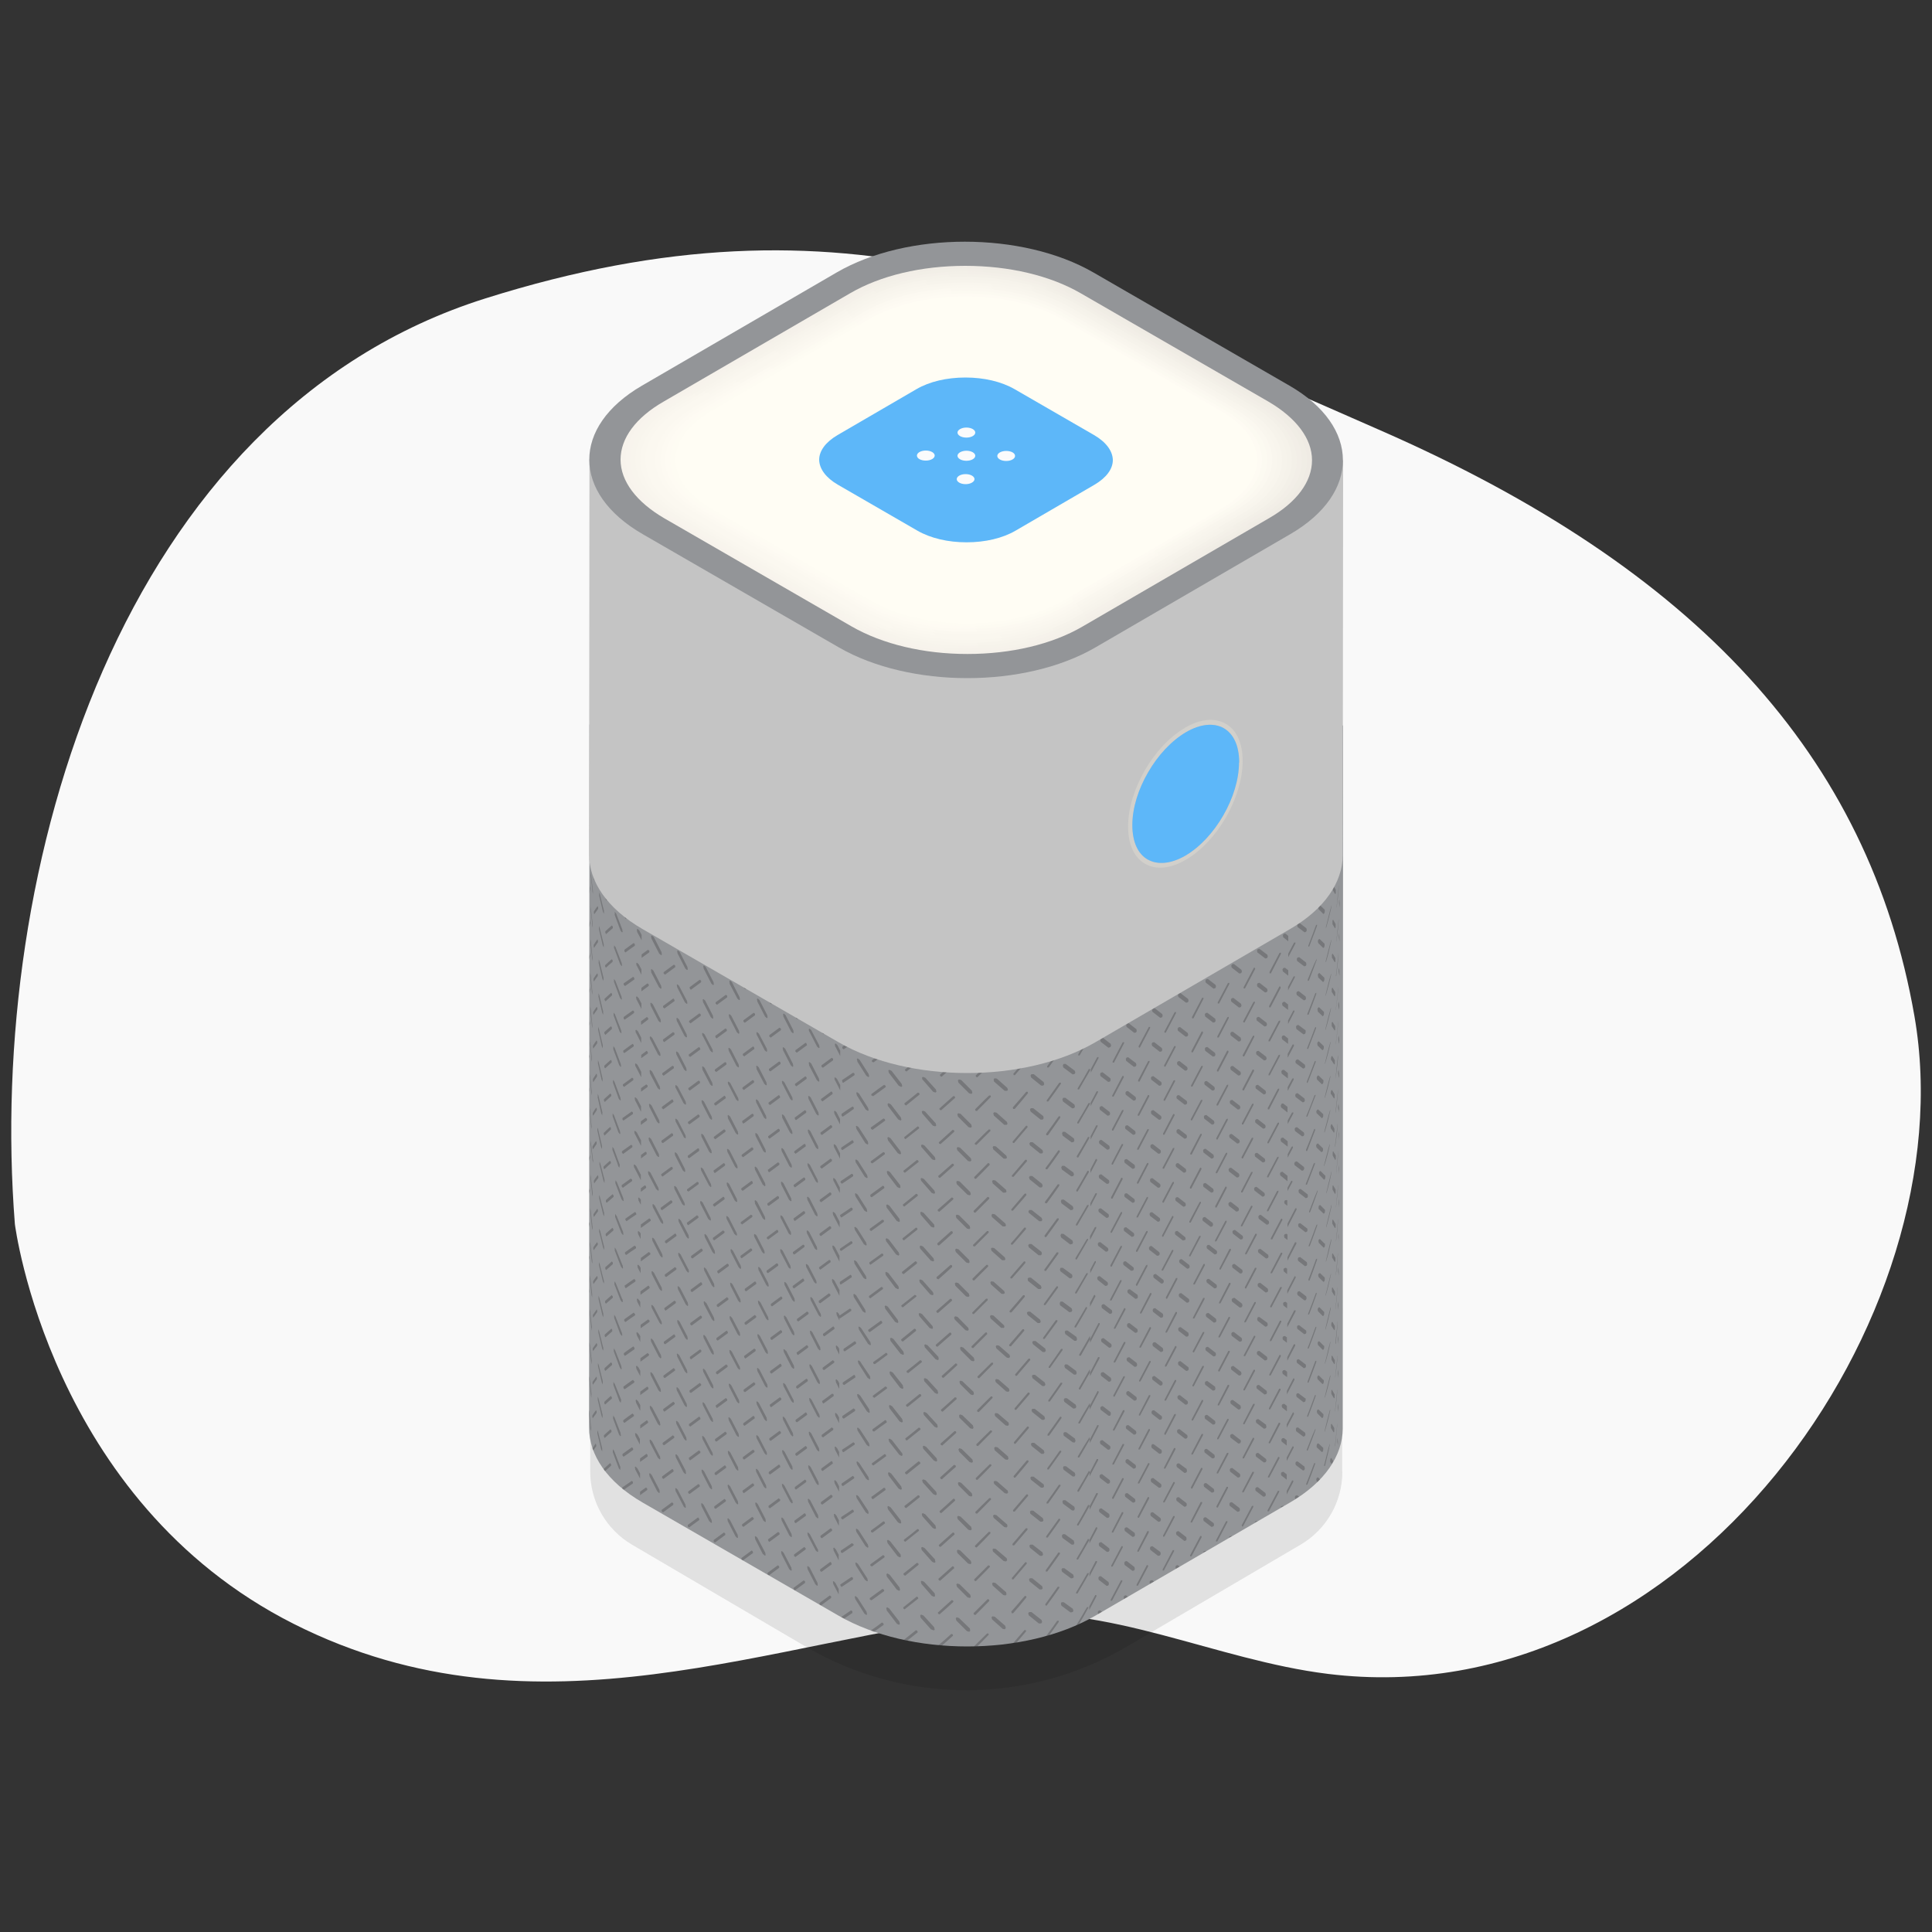 <?xml version="1.0" encoding="UTF-8"?>
<svg xmlns="http://www.w3.org/2000/svg" xmlns:xlink="http://www.w3.org/1999/xlink" viewBox="0 0 100 100">
  <rect x="0" y="0" width="100" height="100" fill="#333333" stroke="none"/>
  <defs>
    <style>
      .cls-1 {
        fill: #fafbfc;
      }

      .cls-2 {
        fill: url(#linear-gradient-2);
      }

      .cls-3 {
        fill: url(#linear-gradient-10);
      }

      .cls-4 {
        fill: #e1dcd2;
        mix-blend-mode: multiply;
        opacity: .5;
      }

      .cls-5 {
        fill: #fffdf4;
      }

      .cls-6 {
        fill: #020202;
        opacity: .1;
      }

      .cls-7 {
        fill: url(#linear-gradient-4);
      }

      .cls-8 {
        fill: #f9f9f9;
      }

      .cls-9 {
        fill: url(#linear-gradient-3);
      }

      .cls-10 {
        fill: url(#linear-gradient-5);
      }

      .cls-11 {
        isolation: isolate;
      }

      .cls-12 {
        fill: #c4c4c4;
      }

      .cls-13 {
        fill: url(#linear-gradient-8);
      }

      .cls-14 {
        opacity: .2;
      }

      .cls-15 {
        fill: url(#linear-gradient-7);
      }

      .cls-16 {
        fill: url(#linear-gradient-9);
      }

      .cls-17 {
        fill: #939598;
      }

      .cls-18 {
        fill: url(#linear-gradient-6);
      }

      .cls-19 {
        fill: #5db7f9;
      }

      .cls-20 {
        fill: url(#linear-gradient);
      }

      .cls-21 {
        fill: url(#_Áåçûìÿííûé_ãðàäèåíò_530);
      }
    </style>
    <linearGradient id="_Áåçûìÿííûé_ãðàäèåíò_530" data-name="Áåçûìÿííûé ãðàäèåíò 530" x1="41.19" y1="30.72" x2="58.64" y2="17.04" gradientUnits="userSpaceOnUse">
      <stop offset="0" stop-color="#f7f3ec"/>
      <stop offset="1" stop-color="#efebe4"/>
    </linearGradient>
    <linearGradient id="linear-gradient" x1="41.31" y1="30.62" x2="58.51" y2="17.14" gradientUnits="userSpaceOnUse">
      <stop offset="0" stop-color="#f8f4ed"/>
      <stop offset="1" stop-color="#f0ede5"/>
    </linearGradient>
    <linearGradient id="linear-gradient-2" x1="41.44" y1="30.52" x2="58.39" y2="17.24" gradientUnits="userSpaceOnUse">
      <stop offset="0" stop-color="#f8f5ed"/>
      <stop offset="1" stop-color="#f2eee7"/>
    </linearGradient>
    <linearGradient id="linear-gradient-3" x1="41.57" y1="30.42" x2="58.27" y2="17.33" gradientUnits="userSpaceOnUse">
      <stop offset="0" stop-color="#f9f6ee"/>
      <stop offset="1" stop-color="#f3f0e8"/>
    </linearGradient>
    <linearGradient id="linear-gradient-4" x1="41.7" y1="30.32" x2="58.14" y2="17.43" gradientUnits="userSpaceOnUse">
      <stop offset="0" stop-color="#faf7ef"/>
      <stop offset="1" stop-color="#f5f2ea"/>
    </linearGradient>
    <linearGradient id="linear-gradient-5" x1="41.82" y1="30.22" x2="58.02" y2="17.53" gradientUnits="userSpaceOnUse">
      <stop offset="0" stop-color="#fbf8f0"/>
      <stop offset="1" stop-color="#f6f3eb"/>
    </linearGradient>
    <linearGradient id="linear-gradient-6" x1="41.95" y1="30.12" x2="57.89" y2="17.63" gradientUnits="userSpaceOnUse">
      <stop offset="0" stop-color="#fbf8f0"/>
      <stop offset="1" stop-color="#f8f5ed"/>
    </linearGradient>
    <linearGradient id="linear-gradient-7" x1="42.08" y1="30.02" x2="57.77" y2="17.72" gradientUnits="userSpaceOnUse">
      <stop offset="0" stop-color="#fcf9f1"/>
      <stop offset="1" stop-color="#f9f6ee"/>
    </linearGradient>
    <linearGradient id="linear-gradient-8" x1="42.2" y1="29.92" x2="57.65" y2="17.82" gradientUnits="userSpaceOnUse">
      <stop offset="0" stop-color="#fdfaf2"/>
      <stop offset="1" stop-color="#fbf8f0"/>
    </linearGradient>
    <linearGradient id="linear-gradient-9" x1="42.33" y1="29.82" x2="57.52" y2="17.92" gradientUnits="userSpaceOnUse">
      <stop offset="0" stop-color="#fefbf3"/>
      <stop offset="1" stop-color="#fcfaf1"/>
    </linearGradient>
    <linearGradient id="linear-gradient-10" x1="42.46" y1="29.73" x2="57.4" y2="18.01" gradientUnits="userSpaceOnUse">
      <stop offset="0" stop-color="#fefcf3"/>
      <stop offset="1" stop-color="#fefbf3"/>
    </linearGradient>
  </defs>
  <g class="cls-11">
    <g id="Layer_1" data-name="Layer 1">
      <path class="cls-8" d="M.77,63.36s1.79,14.31,14.43,20.69c12.64,6.38,24.94.73,36.26-.45,5.93-.61,11.45,2.32,17.27,3.04,18.61,2.3,33.08-18.47,30.36-34.05-2.35-13.49-11.33-23.17-27.63-30.31-16.3-7.13-27.51-12.77-46.35-6.83C6.27,21.39-.69,44.86.77,63.36Z"/>
      <g>
        <path class="cls-6" d="M69.47,76.17v-17.86c0-1.55-.82-2.99-2.16-3.78l-15.08-8.86c-1.37-.81-3.07-.81-4.44,0l-15.08,8.86c-1.34.79-2.16,2.22-2.16,3.78v17.86c0,1.55.82,2.99,2.16,3.78l8.98,5.27c5.14,3.02,11.51,3.02,16.65,0l8.98-5.27c1.34-.79,2.16-2.22,2.16-3.78Z"/>
        <g class="cls-11">
          <path class="cls-17" d="M30.51,37.5l-.02,36.4c0,1.4.92,2.8,2.77,3.87l10.15,5.86c3.68,2.12,9.63,2.12,13.28,0l10.08-5.86c1.81-1.05,2.72-2.44,2.73-3.82l.02-36.4-39.01-.05Z"/>
          <path class="cls-14" d="M43.55,57.66c.17-.12.4-.28.58-.39l.06.05v.08c-.16.12-.39.28-.57.4l-.06-.05v-.08ZM43.59,56l.05.05c.18-.12.41-.28.59-.4v-.08s-.07-.05-.07-.05c-.17.12-.41.27-.58.39l.02.08ZM44.18,53.79c-.18.12-.41.28-.58.39v.08s.07.05.07.05c.18-.12.41-.28.59-.4v-.08s-.07-.05-.07-.05ZM43.52,61.22l.06.05c.18-.12.41-.27.58-.39v-.08s-.07-.05-.07-.05c-.17.12-.41.27-.58.39v.08ZM43.54,59.48l.06.05c.18-.12.41-.27.59-.39l-.02-.08-.05-.05c-.17.12-.41.27-.58.39v.08ZM44.34,56.68l.47.75.11.07.04-.03-.03-.13-.47-.74-.1-.07-.04.03.03.13ZM44.32,58.42l.47.75.11.07.04-.03-.02-.13-.48-.74-.1-.07-.04.03.03.13ZM44.29,60.16l.47.75.11.07.04-.03-.03-.13-.47-.74-.1-.07-.04.03.02.13ZM44.27,61.91l.47.75.11.07.04-.03-.03-.13-.47-.74-.1-.07-.04.03.03.13ZM43.18,59.39l.3.58v-.28s-.2-.39-.2-.39l-.09-.08-.04.03.02.13ZM43.15,61.13l.32.62v-.28s-.22-.42-.22-.42l-.09-.08-.04.03.02.13ZM43.19,57.65l.29.55v-.28s-.18-.35-.18-.35l-.09-.08-.04.03.02.13ZM44.37,54.94l.47.74.11.07.04-.03-.03-.13-.47-.74-.1-.07-.04.03.03.13ZM43.08,53.01l-.53.39.02.08.05.05.53-.39v-.08s-.07-.05-.07-.05ZM43.26,52.43l.23.46v-.28s-.13-.26-.13-.26l-.09-.08-.04.03.02.13ZM43.5,51.53s0-.05,0-.05v.05ZM43.22,55.91l.27.53v-.28s-.17-.32-.17-.32l-.09-.08-.04.03.02.13ZM43.3,50.53l-.04.03.02.13.22.43v-.28s-.11-.22-.11-.22l-.09-.08ZM43.24,54.17l.25.49v-.28s-.15-.29-.15-.29l-.09-.08-.04.03.02.13ZM46.8,58.92l.07.04c.21-.17.5-.39.71-.56l-.02-.07-.06-.03c-.21.17-.49.39-.7.56l.02.07ZM46.7,65.91l.07.04c.21-.17.49-.39.7-.56l-.02-.08-.07-.03c-.21.17-.49.39-.7.56l.02.07ZM46.54,54.45l.12.05.05-.04-.03-.12-.52-.67-.12-.07-.05.04.03.13.52.68ZM46,55.52l.52.68.13.06.05-.04-.03-.12-.52-.67-.12-.06-.05.04.03.13ZM45.97,57.26l.52.68.12.06.05-.04-.03-.12-.52-.68-.12-.06-.05.04.02.12ZM46.72,64.16l.07.04c.21-.17.49-.39.7-.56l-.02-.08-.06-.02c-.21.17-.49.39-.7.56l.02.07ZM42.54,55.22l.05.05.53-.39v-.08s-.07-.05-.07-.05l-.53.39v.08ZM46.78,60.67l.06.03c.21-.17.5-.39.71-.56l-.02-.07-.07-.03c-.21.17-.49.39-.7.56l.02.07ZM45.95,59.01l.52.68.12.06.05-.04-.03-.12-.52-.68-.11-.06-.05.04.03.13ZM46.75,62.42l.06.03c.21-.17.49-.39.7-.56l-.02-.07-.07-.03c-.21.17-.48.39-.69.56l.02.07ZM44.51,53.11l-.1-.07-.05.03.03.13.48.75.1.07.05-.03-.03-.13-.47-.74ZM45.92,60.76l.52.68.12.06.05-.04-.02-.12-.53-.68-.11-.06-.05.04.03.13ZM45.08,60.18l.07.04c.19-.14.46-.33.65-.48v-.07s-.08-.04-.08-.04c-.19.14-.45.33-.65.48v.07ZM45.02,63.67l.07.05c.2-.14.46-.33.66-.48v-.08s-.08-.03-.08-.03c-.2.14-.46.33-.65.47v.07ZM45.1,58.44l.06.04c.2-.14.46-.33.66-.48l-.02-.07-.07-.04c-.2.14-.46.33-.66.47l.02.08ZM45.05,61.93l.07.04c.2-.14.46-.33.66-.48l-.02-.08-.06-.04c-.2.14-.46.33-.65.47v.07ZM45.87,64.25l.51.68.12.06.05-.04-.03-.12-.52-.68-.11-.06-.05.04.03.13ZM45.87,54.51l-.02-.07-.07-.04c-.19.14-.45.34-.65.48v.07s.08.04.08.04c.2-.14.46-.34.65-.48ZM45.89,62.5l.52.69.12.06.05-.04-.03-.13-.52-.68-.11-.06-.05.04.02.12ZM45.12,56.7l.07.04c.2-.14.46-.33.66-.48l-.02-.07-.07-.04c-.2.14-.46.33-.66.48v.07ZM46.83,57.18l.07.04c.21-.17.49-.4.7-.57l-.02-.07-.07-.03c-.21.17-.49.4-.7.56l.02.07ZM39.76,60.63l.05.05.53-.39v-.08s-.07-.05-.07-.05l-.53.39.02.08ZM42.52,56.96l.05.05.53-.39-.02-.09-.05-.04-.53.39v.08ZM39.78,58.89l.05.05.53-.39v-.08s-.07-.05-.07-.05l-.53.39v.08ZM38.41,59.85l.05.05.53-.39v-.08s-.07-.05-.07-.05l-.53.39v.08ZM39.33,50.02l-.09-.08-.04.03.02.13.4.78.09.08.04-.03-.02-.13-.4-.78ZM40.46,59.58l.4.78.09.08.04-.03-.02-.13-.4-.78-.09-.08-.04.03.02.13ZM39.82,55.41l.05.05.53-.39v-.08s-.07-.05-.07-.05l-.53.39v.08ZM40.38,51.46l-.53.39v.08s.07.05.07.05l.53-.39-.02-.08-.05-.05ZM39.84,53.66l.05.05.53-.39v-.08s-.07-.05-.07-.05l-.53.39v.08ZM39.18,53.58l.4.78.09.08.04-.03-.02-.13-.41-.78-.09-.08-.04.03.02.13ZM38.45,56.37l.05.05.53-.39v-.08s-.07-.05-.07-.05l-.53.39v.08ZM38.47,54.63l.05.05.53-.39-.02-.09-.05-.04-.53.39v.08ZM38.43,58.11l.05.05.53-.39v-.08s-.07-.05-.07-.05l-.53.39.02.08ZM38.5,52.89l.05.05.53-.39v-.08s-.07-.05-.07-.05l-.53.39v.08ZM39.14,57.06l.4.78.09.08.04-.03-.02-.13-.4-.78-.09-.08-.04.03.02.13ZM39.15,55.32l.41.78.09.08.04-.03-.02-.13-.4-.78-.09-.08-.04.02.02.13ZM40.48,57.84l.41.78.09.08.04-.03-.02-.13-.4-.78-.09-.08-.04.02.02.13ZM39.11,58.8l.4.78.09.08.04-.03-.02-.13-.4-.78-.09-.08-.04.03.02.13ZM39.03,50.68l-.53.39.02.08.05.05.53-.39v-.08s-.07-.05-.07-.05ZM39.8,57.15l.05.05.53-.39-.02-.09-.05-.04-.53.39v.08ZM41.81,60.36l.41.78.08.08.04-.02-.02-.13-.4-.78-.09-.08-.04.02.02.13ZM41.85,56.88l.4.78.09.08.04-.03-.02-.13-.4-.78-.09-.08-.04.03.02.13ZM40.5,56.1l.4.78.09.08.04-.03-.02-.13-.41-.78-.09-.08-.04.03.02.13ZM41.89,53.39l.4.78.09.08.04-.02-.02-.13-.41-.78-.09-.08-.04.03.02.13ZM41.87,55.13l.41.78.09.08.04-.03-.02-.13-.4-.78-.09-.08-.04.03.02.13ZM42.48,60.44l.05.05.53-.39v-.08s-.07-.05-.07-.05l-.53.39v.08ZM42.49,58.7l.05.05.53-.39v-.08s-.07-.05-.07-.05l-.53.39v.08ZM42.02,51.57l-.09-.08-.04.03.02.13.4.78.09.08.04-.03-.02-.13-.4-.78ZM42.45,62.18l.05.05.53-.39v-.08s-.07-.05-.07-.05l-.53.39v.08ZM41.83,58.62l.4.78.09.08.04-.03-.02-.13-.4-.78-.09-.08-.04.03.02.13ZM40.67,50.79l-.09-.08-.04.03.02.13.4.78.09.08.04-.02-.02-.13-.41-.78ZM40.55,52.62l.4.78.09.08.04-.03-.02-.13-.4-.78-.09-.08-.04.03.02.13ZM41.73,52.23l-.53.39v.08s.07.05.07.05l.53-.39v-.08s-.07-.05-.07-.05ZM40.53,54.36l.4.78.09.08.04-.03-.02-.13-.4-.78-.09-.08-.04.03.02.13ZM41.1,61.41l.05.05.53-.39v-.08s-.07-.05-.07-.05l-.53.39v.08ZM41.13,59.67l.05.05.53-.39-.02-.09-.05-.04-.53.39v.08ZM41.17,56.18l.05.05.53-.39v-.08s-.07-.05-.07-.05l-.53.39v.08ZM41.19,54.44l.05.05.53-.39-.02-.08-.05-.05-.53.39v.08ZM41.15,57.93l.05.05.53-.39v-.08s-.07-.05-.07-.05l-.53.39.02.08ZM39.2,51.84l.4.78.09.08.04-.03-.02-.13-.4-.78-.09-.08-.04.03.02.13ZM45.9,71.8l-.07-.04c-.2.15-.46.34-.65.48v.07s.08.04.08.04c.2-.15.46-.34.66-.49l-.02-.07ZM47.4,68.8l-.07-.03c-.21.17-.48.39-.69.56l.02.07.07.04c.21-.17.49-.39.69-.56l-.02-.08ZM47.67,72.18l-.07-.03c-.21.17-.49.4-.71.57l.02.07.07.03c.21-.17.5-.4.71-.57l-.02-.07ZM46.62,70.07l.12.06.05-.04-.03-.13-.52-.66-.12-.06-.05.04.02.12.53.68ZM45.93,70.06l-.07-.04c-.2.15-.46.34-.66.48v.07s.08.04.08.04c.2-.15.47-.34.66-.49l-.02-.07ZM45.16,73.99v.07s.08.04.08.04c.2-.15.46-.34.66-.48l-.02-.08-.06-.04c-.2.14-.46.34-.66.48ZM46.86,74.46l.02.07.06.03c.21-.17.5-.4.71-.57l-.02-.07-.07-.03c-.21.17-.49.4-.71.57ZM46.33,68.42l.12.06.05-.04-.03-.12s-.52-.69-.52-.69l-.11-.06-.05.04.03.13.39.52.12.16ZM46.36,66.67l.12.06.05-.04-.03-.12-.52-.68-.11-.06-.05.04.03.13.51.68ZM47.44,67.13l-.02-.08-.07-.03c-.21.17-.49.39-.7.55l.02.07.06.03c.21-.17.49-.39.7-.56ZM49.28,67.32l-.02-.08-.07-.02c-.22.19-.51.45-.73.64l.02.07.07.03c.22-.19.51-.45.73-.64ZM47.69,70.43l-.06-.03c-.21.17-.49.4-.71.57l.02.07.07.03c.21-.17.5-.4.71-.57l-.02-.07ZM49.23,68.99l-.07-.02c-.22.19-.51.45-.73.64l.02.07.07.03c.22-.19.51-.45.73-.64l-.02-.08ZM48.68,74.72l.02.07.07.03c.22-.2.51-.46.73-.66l-.02-.07-.07-.02c-.22.2-.51.46-.73.65ZM49.5,72.34l-.07-.02c-.22.2-.51.46-.73.65l.02.07.07.03c.22-.2.51-.46.73-.66l-.02-.07ZM47.61,66.38l.54.62.12.04.05-.04-.03-.12-.54-.61-.12-.05-.05.04.03.12ZM48.24,68.79l.05-.04-.02-.11s-.55-.63-.55-.63l-.12-.05-.05.04s.03.12.03.12l.54.62.12.04ZM48.18,65.25l.12.04.05-.04-.03-.12-.54-.61-.12-.05-.06.04.03.12.55.62ZM47.54,54.8c-.21.17-.49.4-.7.56l.02.07.06.03c.21-.17.5-.39.71-.57l-.02-.07-.07-.03ZM44.55,70.49l-.11-.08-.04.03.03.13.47.74.11.08.04-.03-.02-.13-.49-.73ZM44.13,62.62v-.08s-.07-.04-.07-.04c-.17.12-.4.27-.58.39l.02.08.05.05c.18-.12.41-.27.58-.39ZM43.46,65.02l-.25-.48-.09-.08-.04.03.02.13.35.68v-.28ZM43.46,66.79l-.27-.51-.09-.08-.04.03.02.13.37.71v-.28ZM43.47,64.65v.05s.07.05.07.05c.17-.12.4-.28.58-.39v-.08s-.07-.04-.07-.04c-.17.12-.4.27-.57.39v.03ZM43.18,68.7l-.05-.05-.53.39v.08s.07.05.07.05l.53-.39-.02-.08ZM42.55,72.52l.02.08.05.05.53-.39v-.08s-.07-.05-.07-.05l-.53.39ZM55.78,77.21h.06c.17-.3.39-.69.56-.98v-.09s-.05.01-.05.01c-.17.3-.4.7-.58.99v.06ZM42.41,65.67l.05.05.53-.39v-.08s-.07-.04-.07-.04l-.53.39.02.08ZM43.16,70.45l-.05-.05-.53.39v.08s.07.05.07.05l.53-.39v-.08ZM44.98,67.16l.07.04c.19-.14.45-.33.65-.48v-.08s-.08-.03-.08-.03c-.19.14-.45.33-.64.47v.07ZM45.65,68.39l-.06-.03c-.2.14-.45.33-.65.47v.07s.08.05.08.05c.2-.14.46-.33.65-.47l-.02-.08ZM45.05,69.47l-.48-.73-.1-.08-.04.03.03.13.47.74.11.07.04-.03-.03-.13ZM49.53,70.59l-.07-.02c-.22.2-.5.46-.72.65l.02.07.07.03c.22-.2.51-.46.72-.66l-.02-.07ZM45.06,65.46c.2-.14.46-.33.66-.47v-.08s-.08-.03-.08-.03c-.2.14-.46.33-.65.47l.02.08.06.04ZM44.09,66.11l-.02-.09-.05-.04c-.17.11-.39.26-.55.37v.1s.05.04.05.04c.18-.12.41-.27.58-.39ZM44.77,67.95l.04-.03-.03-.13-.47-.75-.1-.07-.04.03.02.13.47.75.11.07ZM44.71,64.4l.11.07.04-.03-.03-.13-.47-.74-.1-.07-.04.03.03.13.47.75ZM43.14,62.72l-.04.03.02.13.34.65v-.29s-.23-.44-.23-.44l-.1-.08ZM44.22,65.39l.47.75.11.07.05-.03-.03-.13-.48-.75-.1-.07-.04.03.03.13ZM48.42,70.35l.12.05.05-.04-.02-.13-.56-.6-.12-.05-.05.04.03.12.55.61ZM49.38,54.98c-.22.19-.51.46-.73.65l.02.07.07.03c.22-.2.51-.45.73-.65l-.02-.07-.07-.02ZM49.5,63.04l.55.55.12.03.05-.05-.03-.12-.55-.55-.12-.03-.05.05.03.12ZM48.64,57.44l.07.03c.22-.19.51-.45.73-.65l-.02-.07-.07-.02c-.22.19-.51.45-.73.65l.02.07ZM48.58,60.94l.07.03c.22-.19.51-.45.73-.65l-.02-.07-.07-.02c-.22.19-.51.45-.73.64l.02.07ZM48.61,59.19l.07.03c.22-.19.51-.45.72-.65l-.02-.07-.07-.02c-.22.19-.5.45-.72.65l.02.07ZM49.61,56.04l.55.55.12.03.05-.05-.03-.12-.55-.55-.12-.03-.05.05.03.12ZM49.52,61.29l.56.55.12.03.05-.05-.03-.12-.55-.55-.12-.03-.05.05.02.12ZM49.58,57.79l.55.55.12.03.05-.05-.03-.12-.55-.55-.12-.03-.05.05.03.12ZM49.55,59.54l.55.55.12.03.06-.05-.03-.12-.56-.55-.12-.03-.05.05.03.12ZM47.71,59.39l.54.62.12.04.05-.04-.03-.12-.55-.61-.12-.04-.05.04.03.12ZM49.78,54.16l-.12-.03-.05.05.02.12.56.55.12.03.05-.05-.03-.12-.55-.54ZM47.69,61.13l.54.62.12.04.05-.04-.03-.12-.55-.61-.12-.05-.05.04.03.12ZM42.96,66.99l-.05-.05-.53.39v.08s.07.05.07.05l.53-.39v-.08ZM47.74,57.64l.54.62.12.04.06-.04-.03-.12-.55-.61-.11-.04-.06.04.03.12ZM48.5,66.19l.07.03c.22-.19.51-.45.72-.65l-.02-.08-.07-.02c-.22.19-.51.45-.73.64l.02.07ZM48.55,62.69l.07.03c.22-.19.51-.45.73-.65l-.02-.07-.07-.02c-.22.19-.51.45-.73.64l.02.07ZM48.53,64.44l.07.03c.22-.19.51-.45.72-.65l-.02-.08-.07-.02c-.22.19-.5.45-.72.64l.02.07ZM47.76,55.89l.54.62.12.04.05-.04-.03-.12-.55-.61-.12-.04-.05.04.03.12ZM47.93,54.02l-.12-.04-.05.04.03.12.54.61.12.04.05-.04-.03-.12-.55-.61ZM50.33,68l.07.02c.22-.22.51-.51.73-.73l-.02-.07h-.07c-.22.21-.5.5-.72.72l.02.07ZM51.15,65.54l-.02-.07h-.07c-.22.21-.51.5-.73.72l.02.07.07.02c.22-.22.51-.51.73-.73ZM49.97,68.85l.12.03.05-.05-.02-.1s-.56-.57-.56-.57l-.12-.03-.05.05v.05s.03.07.03.07l.43.43.12.12ZM51.36,72.28h-.07c-.22.21-.5.5-.72.72l.02.07.07.02c.22-.22.51-.52.72-.74l-.02-.07ZM51.1,69.04l-.02-.07h-.07c-.22.21-.51.5-.73.72l.02.07.07.02c.22-.22.51-.51.73-.73ZM50.02,65.35l.12.03.05-.05-.03-.12-.55-.55-.12-.03-.05.05.03.12.55.55ZM49.83,71.5l-.12-.04-.05.05.03.12.55.55.12.03.05-.05-.02-.12-.56-.53ZM50.53,74.76l.02.07.07.02c.22-.22.51-.52.73-.74l-.02-.07h-.07c-.22.21-.51.5-.73.72ZM49.44,66.54l.56.56.12.03.06-.05-.03-.12-.55-.55-.12-.03-.06.05.03.12ZM50.41,70.28l-.55-.53-.12-.04-.05.05.03.12.55.55.12.03.05-.05-.03-.12ZM50.44,61l.07.02c.22-.22.51-.51.72-.73l-.02-.07-.07-.02c-.22.22-.5.51-.72.73l.02.07ZM50.47,59.24l.07.02c.22-.22.51-.51.73-.73l-.02-.07h-.07c-.22.2-.51.5-.73.72l.02.07ZM50.49,57.49l.07.02c.22-.22.51-.51.73-.74l-.02-.07h-.07c-.22.2-.51.5-.73.72l.02.07ZM50.38,64.5l.07.02c.22-.22.51-.51.73-.73l-.02-.07h-.07c-.22.21-.51.5-.73.72l.02.07ZM50.41,62.75l.07.02c.22-.22.51-.51.73-.73l-.02-.07-.07-.02c-.22.22-.51.51-.73.73l.02.07ZM52.01,65.08l-.55-.48-.12-.02-.05.05.03.11.55.49h.12s.05-.04.05-.04l-.03-.11ZM51.23,54.94c-.22.22-.51.52-.73.73l.02.07.07.02c.22-.22.51-.51.73-.74l-.02-.07-.07-.02ZM51.94,68.75l.05-.06-.02-.09s-.55-.51-.55-.51l-.12-.02-.06.05.03.12.55.49h.13ZM51.98,66.83l-.55-.49-.12-.02-.05.05.03.11.55.49h.12s.05-.04.05-.04l-.03-.11ZM51.39,70.53h-.07c-.22.21-.51.51-.73.72l.02.07.07.02c.22-.22.51-.52.73-.74l-.02-.07ZM47.66,62.88l.54.62.12.04.05-.04-.02-.12-.55-.61-.12-.05-.05.04.03.12ZM60.98,51.59l.41.31.09-.02.04-.07-.02-.1-.4-.31-.09.02-.04.07.02.11ZM51.22,81.04l-.07-.02c-.22.22-.51.52-.73.73l.02.07.07.02c.22-.22.51-.51.73-.74l-.02-.07ZM51.25,79.29h-.07c-.22.21-.5.5-.72.72l.02.07.07.02c.22-.22.51-.51.72-.74l-.02-.07ZM51.3,75.79h-.07c-.22.21-.51.5-.73.72l.02.07.07.02c.22-.22.51-.51.73-.74l-.02-.07ZM51.89,84.31l.12.02.05-.06-.03-.12-.54-.47-.12-.02-.05.05.03.11.55.49ZM50.3,77.29l-.55-.54-.12-.04-.05.05.03.12.55.55.12.03.05-.05-.03-.12ZM50.33,75.54l-.55-.54-.12-.04-.05.05.03.12.55.55.12.03.05-.05-.03-.12ZM50.36,73.78l-.55-.53-.12-.04-.05.05.02.12.56.55.12.03.05-.05-.03-.12ZM50.48,83.6c.22-.22.51-.51.73-.74l-.02-.07-.07-.02c-.22.22-.51.51-.73.73l.02.07.07.02ZM52.11,78.89l-.54-.47-.12-.02-.05.05.03.11.55.48.12.02.05-.06-.03-.12ZM52.22,71.87l-.54-.47-.12-.02-.05.05.03.11.54.48.12.02.05-.06-.03-.12ZM52.25,70.12l-.54-.47-.12-.02-.05.05.03.11.54.48.12.02.05-.06-.03-.12ZM52.2,73.63l-.55-.47-.12-.02-.05.05.03.11.54.48.12.02.05-.06-.02-.12ZM52.32,69.69c.21-.25.5-.57.7-.82l-.02-.07h-.07c-.21.24-.49.57-.7.81l.02.07h.06ZM52.14,77.14l-.54-.47-.12-.02-.05.05.03.11.55.48.12.02.05-.06-.03-.12ZM52.17,75.38l-.54-.47-.12-.02-.05.05.02.12.55.48.12.02.05-.06-.03-.12ZM52.09,80.64l-.55-.47-.12-.02-.05.05.03.11.55.49.12.02.06-.06-.03-.12ZM50.28,79.04l-.56-.54-.12-.04-.06.05.03.12.55.55.12.03.06-.05-.03-.12ZM52.06,82.4l-.54-.47-.12-.02-.05.05.03.11.55.49.12.02s.05-.06.05-.06l-.03-.12ZM51.28,77.54h-.07c-.22.21-.51.5-.73.72l.02.07.07.02c.22-.22.51-.51.73-.74l-.02-.07ZM48.43,78.97l-.55-.6-.12-.05-.05.04.03.12.54.61.12.05.05-.04-.03-.13ZM48.4,80.72l-.55-.6-.12-.05-.05.04.03.12.54.61.12.05.05-.04-.03-.13ZM50.25,80.79l-.55-.54-.12-.04-.05.05.02.12.56.55.12.03.05-.05-.03-.12ZM48.46,77.22l-.55-.6-.12-.05-.06.04.03.12.55.61.12.05.06-.04-.03-.13ZM48.38,82.47l-.55-.6-.12-.05-.05.04.03.12.54.62.12.05.05-.04-.02-.13ZM47.56,79.17l-.07-.03c-.21.17-.49.4-.71.56l.02.07.06.03c.21-.17.5-.4.71-.57l-.02-.07ZM47.59,77.42l-.07-.03c-.21.17-.49.4-.71.56l.02.07.07.04c.21-.17.5-.4.71-.57l-.02-.07ZM47.61,75.67l-.07-.03c-.21.17-.49.4-.7.57l.02.07.07.04c.21-.17.5-.4.71-.57l-.02-.07ZM48.21,84.34l.12.05.05-.04-.03-.13-.55-.6-.12-.05-.05.04.02.12.55.62ZM48.48,75.48l-.55-.6-.12-.05-.05.04.03.12.55.61.12.05.05-.04-.03-.13ZM50.05,84.43l.12.03.05-.05-.02-.12-.56-.54-.12-.04-.05.05.03.12.55.55ZM49.45,75.84l-.07-.02c-.22.2-.5.46-.72.65l.02.07.07.03c.22-.2.51-.46.73-.65l-.02-.07ZM49.42,77.59l-.07-.02c-.22.2-.5.46-.72.65l.02.07.07.03c.22-.2.51-.46.72-.65l-.02-.07ZM50.22,82.54l-.55-.54-.12-.04-.05.05.03.12.55.55.12.03.05-.05-.03-.12ZM49.37,81.09l-.07-.02c-.22.19-.51.46-.73.65l.02.07.07.03c.22-.2.51-.45.73-.65l-.02-.07ZM48.51,73.73l-.55-.6-.12-.05-.05.04.03.12.55.61.12.05.05-.04-.03-.13ZM48.54,71.98l-.55-.6-.12-.05-.05.04.02.12.55.61.12.05.05-.04-.03-.13ZM49.39,79.34l-.07-.02c-.22.19-.51.46-.73.65l.02.07.07.03c.22-.2.51-.45.73-.65l-.02-.07ZM48.54,83.46l.02.07.07.03c.22-.19.51-.45.72-.65l-.02-.07-.07-.02c-.22.19-.5.45-.72.65ZM60.92,56.87l.4.31.09-.02.04-.07-.02-.1-.41-.31-.09.02-.04.07.02.1ZM54.9,65.81l.47.36.1-.02.04-.07-.02-.11-.48-.35h-.11s-.04.08-.04.08l.03.11ZM56.71,65.27l-.05.02-.23.43v.18s.29-.56.29-.56v-.07ZM56.77,59.99h-.05s-.28.54-.28.54v.18s.35-.66.35-.66l-.02-.06ZM56.43,64.16l.31-.59v-.07s-.07.02-.07.02l-.25.46v.18ZM56.44,62.44l.33-.62v-.07s-.07.02-.07.02l-.26.5v.18ZM55.72,69.2l-.46-.33h-.11s-.04.07-.04.07l.03.11.47.35h.1s.04-.08.04-.08l-.03-.11ZM55.4,64.41l.1-.02.04-.07-.03-.11-.47-.35h-.11s-.04.08-.04.08l.03.11.47.36ZM55.24,70.62h-.11s-.04.07-.04.07l.03.11.47.35h.1s.04-.08.04-.08l-.03-.11-.46-.34ZM38.39,61.59l.05.05.53-.39-.02-.09-.05-.04-.53.39v.08ZM55.84,71.86l.02.06h.05s.5-.88.5-.88v-.17c-.17.3-.4.7-.58,1ZM56.42,67.45v.18s.28-.53.28-.53l-.02-.07h-.05s-.22.42-.22.42ZM56.32,64.19v-.07s-.07.02-.07.02c-.18.3-.4.69-.59.99l.02.06h.05c.17-.3.41-.7.58-1ZM56.4,74.38c-.2.31-.44.7-.61,1v.06s.07,0,.07,0c.17-.28.38-.65.54-.93v-.12ZM55.66,66.95h.06c.17-.31.41-.7.58-1v-.06s-.07.02-.07.02c-.17.29-.4.69-.58.98v.06ZM55.88,70.17h.06s.48-.85.48-.85v-.18c-.16.29-.39.68-.56.97v.06ZM60.9,58.63l.41.31.09-.02.04-.07-.02-.1-.4-.31-.09.02-.04.07.02.11ZM53.3,70.32h-.06c-.21.24-.49.58-.7.82l.02.07h.07c.21-.24.49-.57.7-.82l-.02-.06ZM52.48,74.66l.02.07h.06c.21-.24.49-.57.7-.82l-.02-.07h-.07c-.21.24-.49.58-.7.82ZM53.28,72.08h-.07c-.21.24-.49.58-.7.82l.02.07h.07c.21-.24.49-.57.7-.82l-.02-.07ZM53.82,68.48l.05-.06-.03-.11s-.52-.42-.52-.42h-.12s-.05.06-.05.06l.02.06.02.05.52.42h.12ZM53.21,66.3l.53.42h.12s.05-.06.05-.06l-.03-.11-.52-.42h-.12s-.05.06-.05.06l.02.11ZM60.94,55.11l.4.31.09-.02.04-.07-.02-.1-.4-.31-.09.02-.04.07.02.1ZM60.97,53.35l.4.31.09-.02.04-.07-.02-.1-.4-.31-.09.02-.04.07.02.1ZM61.41,50.14l.09-.02.04-.07-.02-.11-.41-.3-.09.02-.04.07.02.1.4.31ZM47.53,80.92l-.07-.03c-.21.17-.49.4-.7.56l.02.07.07.04c.21-.17.49-.4.7-.57l-.02-.07ZM53.76,64.97h.12s.05-.06.05-.06l-.02-.11-.52-.41h-.12s-.05.06-.05.06l.03.11.52.42ZM54.78,64.89v-.07s-.08,0-.08,0c-.19.27-.45.63-.65.9l.02.06h.07c.19-.27.46-.63.65-.9ZM54.22,74.25v.06s.08,0,.08,0c.19-.27.46-.64.65-.92l-.02-.06h-.06c-.19.27-.45.64-.65.91ZM54.96,71.57h-.06c-.19.28-.45.64-.64.91v.06h.08c.19-.27.45-.64.64-.91v-.06ZM54.98,69.82h-.06c-.19.28-.44.64-.64.92v.06s.07,0,.07,0c.19-.28.46-.64.65-.92v-.06ZM54.11,69.81l-.51-.4h-.12s-.05.05-.05.05l.03.11.51.41h.11s.05-.06.05-.06l-.03-.12ZM53.58,71.16h-.12s-.05.06-.05.06l.03.11.51.41h.11s.05-.06.05-.06l-.03-.12-.51-.4ZM55.36,67.92l.1-.02.04-.07-.03-.11-.47-.35h-.11s-.04.08-.04.08l.02.11.36.27.12.09ZM54.04,67.55h.07c.2-.27.46-.63.66-.91l-.02-.06h-.06c-.2.28-.46.64-.66.91v.06ZM54.72,68.33h-.07c-.2.28-.46.64-.66.91v.06s.08,0,.08,0c.2-.27.46-.63.66-.9v-.07ZM56.26,67.65h-.05c-.18.31-.41.71-.59,1v.06s.07,0,.07,0c.18-.3.41-.69.58-1l-.02-.06ZM41.06,72.44l-.4-.77-.09-.09-.04.03.02.13.41.78.09.09.04-.03-.02-.14ZM41.14,82.32l.53-.39v-.08s-.07-.05-.07-.05l-.53.39.02.08.05.05ZM41.68,80.12l-.05-.05-.53.39v.08s.07.05.07.05l.53-.39v-.08ZM41.72,76.63l-.05-.05-.53.39v.08s.06.05.06.05l.53-.39v-.08ZM41.7,78.37l-.05-.05-.53.39v.08s.07.05.07.05l.53-.39-.02-.08ZM40.97,79.4l-.4-.77-.09-.09-.04.03.02.13.4.78.09.08.04-.02-.02-.14ZM41,77.66l-.4-.77-.09-.09-.04.02.02.13.41.78.09.09.04-.03-.02-.14ZM41.04,74.18l-.4-.77-.09-.09-.04.03.02.13.4.78.09.09.04-.03-.02-.14ZM40.85,81.22l.09.08.04-.02-.02-.14-.4-.77-.09-.09-.04.03.02.13.4.78ZM41.02,75.92l-.41-.78-.09-.09-.04.03.02.13.4.78.09.09.04-.03-.02-.13ZM42.36,76.7l-.4-.77-.09-.09-.04.03.02.13.4.78.09.09.04-.03-.02-.14ZM42.39,74.96l-.4-.77-.09-.09-.04.03.02.13.4.78.09.09.04-.03-.02-.14ZM42.41,73.22l-.41-.78-.08-.08-.04.02.02.13.4.78.09.09.04-.02-.02-.14ZM42.49,83.1l.53-.39v-.08s-.07-.05-.07-.05l-.53.39v.08s.07.05.07.05ZM42.32,80.18l-.4-.77-.09-.09-.04.02.02.13.41.78.09.08.04-.03-.02-.13ZM41.76,73.15l-.05-.05-.53.39v.08s.07.05.07.05l.53-.39-.02-.08ZM42.2,82l.09.08.04-.02-.02-.14-.4-.78-.09-.08-.04.03.02.13.4.78ZM41.75,74.89l-.05-.05-.53.39v.08s.07.05.07.05l.53-.39v-.08ZM42.35,78.44l-.41-.78-.09-.09-.04.03.02.13.4.78.09.08.04-.02-.02-.14ZM39.62,78.62l-.4-.77-.09-.09-.04.03.02.13.4.78.09.08.04-.02-.02-.14ZM39.03,75.08l-.05-.05-.53.39v.08s.07.05.07.05l.53-.39v-.08ZM39.05,73.33l-.05-.05-.53.39v.08s.07.05.07.05l.53-.39-.02-.08ZM39.07,71.59l-.05-.05-.53.39v.08s.07.05.07.05l.53-.39v-.08ZM40.42,72.37l-.05-.05-.53.39.02.08.05.05.53-.39v-.08ZM38.99,78.56l-.05-.05-.53.39v.08s.07.05.07.05l.53-.39v-.08ZM39.01,76.82l-.05-.05-.53.39.02.08.05.05.53-.39v-.08ZM38.45,80.77l.53-.39-.02-.08-.05-.05-.53.39v.08s.07.05.07.05ZM38.36,63.33l.05.05.53-.39v-.08s-.07-.04-.07-.04l-.53.39v.08ZM43.03,80.89l-.05-.05-.53.39v.08s.07.05.07.05l.53-.39-.02-.08ZM39.5,80.44l.09.08.04-.02-.02-.13-.41-.78-.09-.08-.04.03.02.13.4.78ZM40.37,75.85l-.05-.05-.53.39v.08s.07.05.07.05l.53-.39-.02-.08ZM40.36,77.6l-.05-.05-.53.39v.08s.07.05.07.05l.53-.39v-.08ZM40.33,79.34l-.05-.05-.53.39.02.08.05.05.53-.39v-.08ZM40.4,74.11l-.05-.05-.53.39v.08s.07.05.07.05l.53-.39v-.08ZM46.82,83.3c.21-.17.5-.39.71-.56l-.02-.07-.06-.03c-.21.17-.49.39-.7.56l.02.07.07.04ZM39.67,75.14l-.4-.77-.09-.09-.04.03.02.13.41.78.09.09.04-.03-.02-.14ZM39.69,73.4l-.41-.78-.09-.09-.04.03.02.13.4.78.09.09.04-.03-.02-.14ZM39.8,81.54l.53-.39v-.08s-.07-.05-.07-.05l-.53.39v.08s.07.05.07.05ZM39.65,76.88l-.4-.77-.09-.09-.04.03.02.13.4.78.09.08.04-.02-.02-.14ZM39.71,71.66l-.4-.77-.09-.09-.04.03.02.13.4.78.09.09.04-.03-.02-.14ZM45,72.96l-.48-.73-.11-.08-.05.03.03.13.48.74.11.08.04-.03-.03-.14ZM45.77,80.53l-.06-.04c-.2.14-.46.34-.66.48v.07s.08.04.08.04c.2-.14.46-.34.66-.48l-.02-.08ZM45.83,77.04l-.07-.04c-.2.14-.46.34-.66.48l.02.08.06.04c.2-.14.46-.34.66-.48l-.02-.07ZM45.8,78.78l-.07-.04c-.19.14-.45.34-.65.48v.07s.08.04.08.04c.2-.15.46-.34.65-.48l-.02-.07ZM45.11,82.83c.2-.14.46-.33.66-.48l-.02-.07-.07-.04c-.2.14-.46.33-.66.48v.07s.08.04.08.04ZM44.91,79.93l-.47-.73-.1-.08-.04.03.02.13.48.75.11.08.04-.03-.03-.14ZM44.88,81.68l-.47-.73-.1-.08-.04.03.03.13.47.74.11.08.04-.03-.03-.13ZM44.98,74.7l-.48-.73-.1-.08-.04.03.03.13.47.74.11.08.04-.03-.03-.13ZM44.95,76.45l-.48-.73-.1-.08-.04.03.03.13.47.74.11.08.04-.03-.03-.14ZM44.93,78.19l-.48-.73-.1-.08-.04.03.03.13.47.74.11.08.04-.03-.02-.13ZM46.68,75.2l-.52-.67-.12-.07-.05.03.03.13.53.68.11.06.06-.04-.03-.13ZM46.7,73.45l-.52-.66-.12-.07-.05.04.03.13.52.68.12.06.05-.04-.03-.13ZM46.73,71.7l-.52-.66-.12-.06-.05.04.03.13.52.68.12.06.05-.04-.03-.13ZM46.65,76.94l-.52-.67-.12-.07-.05.04.03.13.52.68.12.06.05-.04-.03-.13ZM46.6,80.44l-.53-.67-.11-.07-.05.04.03.13.52.68.12.06.05-.04-.02-.13ZM46.57,82.18l-.52-.67-.12-.07-.05.04.02.12.52.68.12.06.05-.04-.03-.13ZM46.41,84.04l.12.06.05-.04-.03-.13-.52-.67-.11-.07-.05.04.03.13.52.68ZM45.86,75.3l-.07-.04c-.2.14-.46.34-.66.48v.07s.08.04.08.04c.2-.14.46-.34.66-.48l-.02-.07ZM46.62,78.69l-.52-.67-.12-.07-.05.04.03.13.52.68.12.06.05-.04-.03-.13ZM44.2,76.44l-.06-.05c-.17.12-.41.28-.58.4v.08s.07.05.07.05c.18-.12.41-.28.58-.4v-.08ZM43.43,78.71l-.14-.27-.09-.09-.04.03.02.13.24.47v-.27ZM43.43,76.93l-.12-.23-.09-.09-.04.03.02.13.23.44v-.28ZM43.42,80.49l-.16-.3-.09-.09-.04.03.02.13.26.5v-.27ZM43.11,73.93l-.05-.05-.53.39v.08s.07.05.07.05l.53-.39v-.08ZM43.09,75.67l-.05-.05-.53.39v.08s.07.05.07.05l.53-.39-.02-.08ZM43.07,77.41l-.05-.05-.53.39v.08s.07.05.07.05l.53-.39v-.08ZM43.44,75.17l-.11-.21-.09-.09-.04.03.02.13.21.41v-.27ZM43.41,82.53v-.28s-.17-.32-.17-.32l-.09-.09-.04.02.02.13.28.53ZM43.05,79.15l-.05-.05-.53.39v.08s.07.05.07.05l.53-.39v-.08ZM44.18,78.18l-.05-.05c-.18.12-.41.28-.59.39v.08s.07.05.07.05c.18-.12.41-.28.59-.4l-.02-.08ZM44.73,83.51l.11.08.04-.03-.03-.14-.47-.73-.1-.08-.04.03.03.13.47.75ZM44.23,74.7l-.06-.05c-.18.12-.41.28-.59.39l.02.08.05.05c.18-.12.41-.28.59-.4v-.08ZM43.49,82.01l.02.08.05.05c.18-.12.41-.27.59-.39v-.08s-.07-.05-.07-.05c-.17.12-.41.27-.58.39ZM44.16,79.92l-.06-.05c-.18.12-.41.28-.58.39v.08s.07.05.07.05c.18-.12.41-.28.59-.4v-.08ZM43.45,71.62l-.07-.14-.09-.09-.04.03.02.13.17.34v-.27ZM43.44,73.39l-.09-.17-.09-.09-.04.03.02.13.19.37v-.27ZM43.45,69.84l-.06-.11-.09-.09-.04.03.02.13.16.31v-.28ZM43.02,63.59v-.08s-.07-.05-.07-.05l-.53.39v.08s.07.05.07.05l.53-.39ZM36.29,60.58l.41.78.08.08.04-.02-.02-.13-.4-.78-.09-.08-.04.02.02.13ZM36.97,66.47l-.41-.78-.09-.09-.04.03.02.13.4.78.09.09.04-.03-.02-.13ZM36.67,63.1l.09.08.04-.03-.02-.11s-.41-.8-.41-.8l-.09-.08-.04.03v.05s.02.08.02.08l.31.6.09.18ZM36.71,59.62l.09.08.04-.03-.02-.13-.4-.78-.09-.08-.04.03.02.13.4.78ZM36.35,64.67l-.05-.05-.53.39v.08s.07.05.07.05l.53-.39v-.08ZM36.13,62.95l-.05-.05-.53.39.02.08.05.05.53-.39v-.08ZM35.58,61.63l.05.05.53-.39v-.08s-.07-.04-.07-.04l-.53.39v.08ZM36.33,66.41l-.05-.05-.53.39v.08s.07.05.07.05l.53-.39-.02-.08ZM35.73,68.48v.08s.07.05.07.05l.53-.39v-.08s-.07-.05-.07-.05l-.53.39ZM36.19,59.55v-.08s-.06-.04-.06-.04l-.53.39v.08s.07.05.07.05l.53-.39ZM37.68,67.19l-.05-.05-.53.39v.08s.07.05.07.05l.53-.39v-.08ZM37.08,69.26v.08s.07.05.07.05l.53-.39-.02-.08-.05-.05-.53.39ZM37.7,65.45l-.05-.05-.53.39.02.08.05.05.53-.39v-.08ZM38.14,62.06l-.4-.78-.09-.08-.04.03.02.13.4.78.09.08.04-.03-.02-.13ZM36.99,64.73l-.4-.77-.09-.09-.04.03.02.13.4.78.09.09.04-.03-.02-.14ZM36.55,67.44l-.09-.09-.04.03.02.13.41.78.09.09.04-.03-.02-.14-.4-.77ZM37.48,63.73l-.05-.05-.53.39v.08s.07.05.07.05l.53-.39v-.08ZM37.53,60.33v-.08s-.07-.05-.07-.05l-.53.39.02.08.05.05.53-.39ZM36.93,62.41l.05.05.53-.39-.02-.09-.05-.04-.53.39v.08ZM38.11,63.96l.04-.03-.02-.11s-.41-.8-.41-.8l-.09-.08-.04.02.02.13.4.78.1.08ZM34.3,63.18l-.4-.77-.09-.09-.04.03.02.13.41.78.09.09.04-.03-.02-.14ZM34.28,64.92l-.4-.77-.09-.09-.04.03.02.13.4.78.09.09.04-.03-.02-.14ZM33.16,65.63l-.04-.08-.09-.09-.04.03.02.13.15.28v-.27ZM34.78,62.17l-.05-.05-.53.39v.08s.07.05.07.05l.53-.39v-.08ZM33.64,64.85l-.05-.05-.42.31v.18s.49-.36.49-.36v-.08ZM34.24,60.85l.05.05.53-.39v-.08s-.07-.04-.07-.04l-.53.39.02.08ZM33.61,66.59l-.05-.05-.41.3v.18s.48-.35.48-.35l-.02-.08ZM35.65,63.95l-.41-.78-.09-.09-.04.03.02.13.4.78.09.09.04-.03-.02-.13ZM33.66,63.11l-.05-.05-.44.32v.18s.51-.37.51-.37v-.08ZM33.97,61.55l.09.08.04-.02-.02-.12s-.41-.79-.41-.79l-.09-.08-.04.03.02.13.31.59.1.19ZM34.84,58.78v-.08s-.07-.05-.07-.05l-.53.39v.08s.07.05.07.05l.53-.39ZM35.63,65.7l-.4-.77-.09-.09-.04.03.02.13.41.78.09.09.04-.03-.02-.14ZM35.37,58.84l.09.08.04-.03-.02-.13-.4-.78-.09-.08-.04.02.02.13.41.78ZM35.2,66.66l-.09-.09-.04.03.02.13.4.78.09.09.04-.03-.02-.14-.4-.77ZM34.94,59.8l.4.78.09.08.04-.03-.02-.13-.4-.78-.09-.08-.04.03.02.13ZM34.99,65.63l-.05-.05-.53.39v.08s.07.05.07.05l.53-.39v-.08ZM35.41,62.4l.04-.03-.02-.11s-.41-.8-.41-.8l-.09-.08-.04.03s.02.13.02.13l.4.78.09.08ZM34.38,67.71l.02.08.05.05.53-.39v-.08s-.07-.05-.07-.05l-.53.39ZM35,63.89l-.05-.05-.53.39v.08s.07.05.07.05l.53-.39-.02-.08ZM33.85,65.88l-.09-.09-.04.03.02.13.4.78.09.09.04-.03-.02-.14-.4-.77ZM34.34,52.15l.05.05.53-.39-.02-.08-.05-.05-.53.39v.08ZM34.37,50.4l.05.05.53-.39v-.08s-.07-.05-.07-.05l-.53.39v.08ZM34.33,53.89l.05.05.53-.39v-.08s-.07-.05-.07-.05l-.53.39.02.08ZM34.9,48.2l-.53.39.02.08.05.05.53-.39v-.08s-.07-.05-.07-.05ZM34.3,55.63l.05.05.53-.39v-.08s-.07-.05-.07-.05l-.53.39v.08ZM35.05,51.1l.4.78.09.08.04-.02-.02-.13-.41-.78-.08-.08-.04.02.02.13ZM35.03,52.84l.4.78.09.08.04-.03-.02-.13-.4-.78-.09-.08-.04.03.02.13ZM35.01,54.58l.4.78.09.08.04-.03-.02-.13-.4-.78-.09-.08-.04.03.02.13ZM34.98,56.32l.4.78.09.08.04-.03-.02-.13-.41-.78-.09-.08-.04.03.02.13ZM33.66,53.8l.4.78.09.08.04-.03-.02-.13-.41-.78-.09-.08-.04.03.02.13ZM33.55,47.42l-.34.25v.18s.41-.3.41-.3v-.08s-.07-.05-.07-.05ZM33.63,55.54l.41.78.09.08.04-.03-.02-.13-.4-.78-.09-.08-.04.03.02.13ZM35.07,49.35l.4.78.09.08.04-.03-.02-.13-.4-.78-.09-.08-.04.03.02.13ZM32.98,48.24l.23.43v-.28s-.12-.23-.12-.23l-.09-.08-.04.03.02.13ZM33.7,50.32l.41.78.09.08.04-.03-.02-.13-.4-.78-.09-.08-.04.03.02.13ZM33.85,46.76l-.09-.09-.04.03.02.13.4.78.09.08.04-.03-.02-.13-.4-.77ZM33.72,48.58l.4.78.1.08.04-.03-.02-.13-.4-.78-.1-.08-.04.03.02.13ZM34.28,57.37l.05.05.53-.39-.02-.09-.05-.04-.53.39v.08ZM33.68,52.06l.4.78.09.08.04-.03-.02-.13-.4-.78-.09-.08-.04.03.02.13ZM32.96,49.98l.24.47v-.28s-.14-.26-.14-.26l-.09-.08-.04.03.02.13ZM36.97,58.92l.05.05.53-.39v-.08s-.07-.05-.07-.05l-.53.39v.08ZM36.99,57.18l.05.05.53-.39-.02-.08-.05-.05-.53.39v.08ZM36.54,48.31l-.09-.08-.04.03.02.13.41.78.09.08.04-.03-.02-.13-.4-.78ZM36.42,50.13l.4.78.09.08.04-.03-.02-.13-.4-.78-.09-.08-.04.03.02.13ZM37.04,53.7l.05.05.53-.39v-.08s-.07-.05-.07-.05l-.53.39.02.08ZM38.16,60.32l-.4-.78-.09-.08-.04.03.02.13.4.78.09.08.04-.03-.02-.13ZM37.02,55.44l.05.05.53-.39v-.08s-.07-.05-.07-.05l-.53.39v.08ZM37.6,49.76l-.53.39v.08s.07.05.07.05l.53-.39-.02-.08-.05-.05ZM36.39,51.87l.4.78.09.08.04-.03-.02-.13-.4-.78-.09-.08-.04.03.02.13ZM35.67,54.66l.05.05.53-.39-.02-.08-.05-.05-.53.39v.08ZM35.65,56.4l.05.05.53-.39v-.08s-.07-.05-.07-.05l-.53.39v.08ZM35.19,47.53l-.09-.08-.04.03.02.13.4.78.09.08.04-.03-.02-.13-.4-.78ZM35.63,58.15l.05.05.53-.39v-.08s-.07-.05-.07-.05l-.53.39v.08ZM42.47,67.99l-.4-.77-.09-.09-.04.03.02.13.41.78.09.09.04-.03-.02-.14ZM36.35,55.35l.41.78.09.08.04-.03-.02-.13-.4-.78-.09-.08-.04.03.02.13ZM36.37,53.61l.4.78.09.08.04-.02-.02-.13-.41-.78-.09-.08-.04.03.02.13ZM35.71,51.18l.05.05.53-.39v-.08s-.07-.05-.07-.05l-.53.39.02.08ZM36.33,57.1l.4.78.09.08.04-.03-.02-.13-.4-.78-.09-.08-.04.03.02.13ZM36.25,48.98l-.53.39v.08s.07.05.07.05l.53-.39v-.08s-.07-.05-.07-.05ZM37.06,51.96l.05.05.53-.39v-.08s-.07-.05-.07-.05l-.53.39v.08ZM30.7,54.22v.06c.07-.08.15-.2.21-.28v-.09s-.03-.06-.03-.06c-.06.08-.14.19-.19.28v.08ZM37.72,54.39l.4.78.09.08.04-.03-.02-.13-.4-.78-.09-.08-.04.03.02.13ZM30.69,60.02l-.1-.86-.02-.11s0,.16,0,.16l.1.86.03.11s0-.16,0-.16ZM30.92,52.26v-.09s-.03-.06-.03-.06c-.06.08-.14.19-.19.28v.08s.02.06.02.06c.06-.08.13-.2.2-.28ZM37.7,56.13l.4.78.09.08.04-.02-.02-.13-.41-.78-.09-.08-.04.03.02.13ZM30.69,55.95l.02.06c.06-.09.13-.2.19-.29v-.09s-.03-.06-.03-.06c-.06.09-.13.2-.18.28v.08ZM37.67,57.87l.41.78.09.08.04-.03-.02-.13-.4-.78-.09-.08-.04.03.02.13ZM30.56,64.38l-.02-.11s0,.16,0,.16l.09.87.03.11s0-.16,0-.16l-.1-.86ZM30.67,63.5l-.1-.86-.02-.11s0,.16,0,.16l.09.87.03.11s0-.16,0-.16ZM30.68,61.77l-.1-.86-.02-.11s0,.15,0,.15l.09.87.03.11s0-.16,0-.16ZM30.68,57.69l.02.06c.06-.09.13-.2.19-.29v-.08s-.03-.05-.03-.05c-.06.08-.13.19-.18.28v.08ZM30.95,55.04l.19.85.05.1s0-.16,0-.16l-.2-.85-.04-.1s0,.16,0,.16ZM31.11,59.37l.05.1s0-.16,0-.16l-.2-.85-.04-.1s0,.15,0,.15l.14.64.05.22ZM31.15,54.16l.05.1s0-.16,0-.16l-.2-.85-.04-.1s0,.16,0,.16l.19.85ZM30.96,60.88l-.02-.06c-.06.09-.15.2-.2.29v.08s.02.06.02.06c.06-.09.15-.2.21-.28v-.08ZM30.72,66.46c.06-.09.14-.2.21-.28v-.08s-.03-.06-.03-.06c-.06.08-.15.19-.2.28v.08s.02.06.02.06ZM30.67,59.43l.02.06c.06-.08.13-.2.19-.28v-.09s-.03-.06-.03-.06c-.06.08-.13.19-.18.28v.08ZM30.94,62.62l-.02-.06c-.06.09-.15.2-.2.29v.08s.02.06.02.06c.06-.09.14-.2.21-.29v-.08ZM30.93,64.35l-.02-.06c-.06.08-.15.19-.2.28v.08s.02.06.02.06c.06-.09.14-.2.21-.28v-.08ZM30.63,70.45l-.1-.86-.02-.11s0,.16,0,.16l.09.87.02.1s0-.16,0-.16ZM43.48,68.24c.17-.12.41-.27.58-.39v-.08s-.07-.04-.07-.04c-.16.11-.37.25-.53.36,0,0-.04-.09-.04-.09l-.09-.09-.04.03.02.13.14.28v-.14s.03.03.03.03ZM30.49,68.46v.18s0-.03,0-.04v-.08s0-.06,0-.06ZM56.47,52.06l.43-.8v-.06s-.07.01-.07.01l-.36.68v.18ZM37.74,52.65l.4.78.09.08.04-.03-.02-.13-.4-.78-.09-.08-.04.03.02.13ZM56.61,49.75l-.14.26v.17s.2-.38.2-.38v-.06s-.07.01-.07.01ZM30.51,44.46v.06c.02-.08.03-.19.06-.27v-.08s0-.06,0-.06c-.02.08-.04.19-.05.27v.08ZM30.51,41.53v-.05s0,.05,0,.05ZM30.55,40.67v-.06c-.02.08-.02.18-.03.26v.11s0,.05,0,.05c0-.08.02-.19.03-.27v-.08ZM30.51,42.72v.06c.02-.08.04-.19.06-.27v-.08s0-.06,0-.06c-.02.08-.04.19-.05.27v.08ZM30.58,73.99l.02.1s0-.15,0-.15l-.1-.87-.02-.1s0,.16,0,.16l.09.87ZM33.22,45.13v-.28s-.08-.16-.08-.16l-.09-.08-.04.03.02.13.2.37ZM33.01,46.5l.21.4v-.28s-.1-.19-.1-.19l-.09-.08-.04.03.02.13ZM37.76,50.91l.41.78.09.08.04-.03-.02-.13-.4-.78-.09-.08-.04.03.02.13ZM38.19,49.95l.09.08.04-.03-.02-.13-.41-.78-.09-.09-.04.03.02.13.4.78ZM30.54,59.83v-.06s-.03.1-.04.15v.17c.01-.06.03-.13.04-.18v-.08ZM30.62,72.19l-.1-.86-.02-.11s0,.16,0,.16l.09.87.02.1s0-.16,0-.16ZM30.93,56.78l.19.85.05.1s.01-.15.01-.15l-.2-.86-.04-.1s0,.16,0,.16ZM30.64,68.72l-.1-.86-.02-.11s0,.15,0,.15l.09.87.02.11s0-.16,0-.16ZM30.65,66.98l-.1-.86-.02-.11s0,.16,0,.16l.09.87.03.11s0-.16,0-.16ZM31.05,63.69l-.04-.1s0,.15,0,.15l.21.85.05.11s0-.16,0-.16l-.21-.84ZM32.86,58.69l.32.62v-.28s-.22-.42-.22-.42l-.09-.08-.04.03.02.13ZM32.89,56.79l-.04.03.02.13.31.6v-.29s-.2-.38-.2-.38l-.1-.09ZM33.17,61.51v.18s.28-.21.28-.21l-.02-.09-.05-.04-.22.16ZM32.83,60.43l.34.66v-.28s-.24-.46-.24-.46l-.09-.08-.04.03.02.13ZM33.18,58.22l.31-.23v-.08s-.07-.05-.07-.05l-.25.18v.18ZM33.19,56.5l.33-.24v-.08s-.07-.05-.07-.05l-.27.19v.18ZM33.19,54.77l.35-.25-.02-.08-.05-.05-.28.21v.18ZM33.17,62.09s-.1-.11-.1-.11l-.04.03.02.13.12.22v-.27ZM33.46,59.65l-.05-.04-.23.17v.18s.29-.22.29-.22v-.08ZM33.19,53.04l.36-.27v-.08s-.07-.05-.07-.05l-.3.22v.18ZM33.14,70.95l-.09-.17-.09-.09-.04.03.02.13.2.38v-.28ZM32.33,66.55l.02.08.04.05c.15-.11.35-.25.5-.35v-.08s-.07-.05-.07-.05c-.15.1-.35.24-.5.35ZM33.01,63.75l.02.13.13.25v-.28s-.02-.04-.02-.04l-.09-.09-.04.03ZM33.15,69.18l-.08-.14-.09-.09-.04.03.02.13.18.35v-.27ZM33.14,73v-.27s-.11-.2-.11-.2l-.09-.09-.04.03.02.13.21.41ZM32.38,63.15l.05.06c.15-.11.35-.25.51-.35l-.02-.08-.05-.05c-.15.1-.35.24-.5.35v.08ZM32.21,59.68l.04.05c.15-.11.34-.25.48-.35v-.08s-.06-.05-.06-.05c-.14.1-.34.24-.48.34v.08ZM32.9,64.52l-.05-.05c-.15.1-.35.24-.5.35v.08s.06.06.06.06c.15-.11.35-.25.51-.35v-.08ZM32.27,58c.15-.1.34-.24.49-.34v-.08s-.06-.05-.06-.05c-.14.1-.34.24-.48.34v.08s.06.06.06.06ZM31.71,57.78l.3.83.07.09.03-.02-.02-.13-.31-.83-.07-.09s0,.16,0,.16ZM33.2,51.31l.38-.28v-.08s-.07-.05-.07-.05l-.31.23v.18ZM31.32,55.3c.1-.09.24-.22.34-.31v-.08s-.05-.05-.05-.05c-.1.09-.24.21-.33.3v.08s.04.06.04.06ZM31.26,58.72l.03.06c.1-.1.23-.22.33-.32v-.08s-.04-.05-.04-.05c-.1.09-.23.21-.33.31v.08ZM31.33,65.6v.08s.04.06.04.06c.11-.09.24-.22.35-.31v-.08s-.05-.06-.05-.06c-.1.09-.24.22-.35.31ZM31.6,60.13l-.03-.05c-.1.09-.23.21-.33.3v.08s.04.06.04.06c.1-.09.23-.22.34-.31v-.08ZM31.27,56.98l.03.06c.1-.09.24-.22.34-.31v-.08s-.05-.05-.05-.05c-.1.09-.24.21-.33.3v.08ZM33.15,67.41l-.06-.11-.09-.09-.04.03.02.13.16.31v-.27ZM31.29,61.06l-.22-.84-.04-.1s0,.16,0,.16l.21.85.05.1s0-.16,0-.16ZM31.75,61.87l-.04-.06c-.11.09-.25.21-.35.31v.08s.04.06.04.06c.11-.09.25-.22.36-.31v-.08ZM31.74,63.61l-.04-.06c-.11.09-.25.21-.35.31v.08s.04.06.04.06c.11-.09.25-.22.36-.31v-.08ZM34.12,57.99l-.4-.78-.09-.08-.04.03.02.13.4.78.09.08.04-.03-.02-.13ZM31.99,60.35l.07.09s.02-.15.02-.15c0,0-.31-.84-.31-.84l-.07-.09s0,.16,0,.16l.23.62.07.21ZM33.7,58.95l-.09-.08-.04.03.02.13.4.78.09.08.04-.03-.02-.13-.4-.78ZM33.54,49.16l-.33.24v.18s.4-.29.4-.29v-.08s-.07-.05-.07-.05ZM32.7,61.05l-.05-.05c-.14.1-.33.24-.47.34v.08s.06.06.06.06c.14-.1.33-.25.48-.35v-.08ZM31.91,62.93l-.07-.1s0,.16,0,.16l.32.83.08.1.03-.02-.02-.14-.33-.82ZM32.03,56.87l.07.09.03-.02-.02-.13-.31-.83-.07-.09s0,.16,0,.16l.3.83ZM31.27,62.79l-.22-.84-.04-.1s0,.16,0,.16l.21.85.05.1s0-.16,0-.16ZM32.26,62.01l-.33-.82-.07-.1s-.01.15-.01.15l.32.83.08.1.03-.02-.02-.14ZM35.69,52.92l.05.05.53-.39v-.08s-.07-.05-.07-.05l-.53.39v.08ZM37.59,74.15l-.05-.05-.53.39v.08s.07.05.07.05l.53-.39v-.08ZM37.62,72.41l-.05-.05-.53.39.02.08.05.05.53-.39v-.08ZM37.64,70.67l-.05-.05-.53.39v.08s.07.05.07.05l.53-.39v-.08ZM38.07,79.52l.09.09.04-.03-.02-.14-.4-.77-.09-.09-.04.03.02.13.4.78ZM37.01,79.84l.53-.39v-.08s-.07-.05-.07-.05l-.53.39v.08s.06.05.06.05ZM36.93,69.95l-.4-.77-.09-.09-.04.03.02.13.4.78.09.09.04-.03-.02-.14ZM37.57,75.89l-.05-.05-.53.39v.08s.07.05.07.05l.53-.39-.02-.08ZM38.19,77.7l-.4-.77-.09-.09-.04.03.02.13.4.78.09.09.04-.03-.02-.14ZM37.55,77.63l-.05-.05-.53.39v.08s.07.05.07.05l.53-.39v-.08ZM36.91,71.7l-.4-.77-.09-.09-.04.03.02.13.4.78.09.09.04-.03-.02-.14ZM38.34,65.51l-.4-.77-.09-.09-.04.03.02.13.4.78.09.09.04-.03-.02-.14ZM38.93,64.74v-.08s-.07-.05-.07-.05l-.53.39v.08s.06.05.06.05l.53-.39ZM38.32,67.25l-.4-.77-.09-.09-.04.03.02.13.4.78.09.09.04-.03-.02-.14ZM51.45,55.98l.55.48h.12s.05-.04.05-.04l-.03-.11-.54-.48-.12-.02-.05.05.02.12ZM38.21,75.96l-.41-.78-.09-.09-.04.03.02.13.4.78.09.09.04-.02-.02-.14ZM38.23,74.21l-.4-.77-.09-.09-.04.03.02.13.4.78.09.09.04-.03-.02-.14ZM38.25,72.47l-.4-.77-.09-.09-.04.03.02.13.4.78.09.09.04-.03-.02-.14ZM38.28,70.73l-.4-.77-.09-.09-.04.03.02.13.41.78.09.09.04-.03-.02-.14ZM38.3,68.99l-.41-.78-.09-.09-.04.03.02.13.4.78.09.09.04-.03-.02-.14ZM36.89,73.44l-.41-.78-.08-.08-.04.02.02.13.4.78.09.09.04-.02-.02-.14ZM35.58,69.18l-.4-.77-.09-.09-.04.03.02.13.4.78.09.09.04-.03-.02-.14ZM35.5,76.14l-.41-.78-.09-.09-.04.03.02.13.4.78.09.09.04-.03-.02-.13ZM35.52,74.4l-.4-.77-.09-.09-.04.03.02.13.4.78.09.09.04-.03-.02-.14ZM35.56,70.92l-.4-.77-.09-.09-.04.02.02.13.4.78.09.09.04-.02-.02-.14ZM35.54,72.66l-.4-.77-.09-.09-.04.03.02.13.4.78.09.09.04-.03-.02-.14ZM35.37,77.96l.09.09.04-.03-.02-.14-.4-.77-.09-.09-.04.03.02.13.41.78ZM34.92,70.86l-.05-.05-.53.39v.08s.07.05.07.05l.53-.39v-.08ZM34.9,72.6l-.05-.05-.53.39.02.08.05.05.53-.39v-.08ZM34.94,69.11l-.05-.05-.53.39v.08s.07.05.07.05l.53-.39-.02-.08ZM36.72,78.74l.09.09.04-.03-.02-.13-.41-.78-.09-.09-.04.03.02.13.4.78ZM36.29,69.89l-.05-.05-.53.39v.08s.06.05.06.05l.53-.39v-.08ZM36.84,76.92l-.4-.77-.09-.09-.04.03.02.13.4.78.09.09.04-.03-.02-.14ZM52.03,54.71h.12s.05-.04.05-.04l-.02-.11-.55-.47-.12-.02-.05.05.03.11.55.48ZM36.87,75.18l-.4-.77-.09-.09-.04.03.02.13.41.78.09.09.04-.03-.02-.14ZM36.24,73.37l-.05-.05-.53.39v.08s.07.05.07.05l.53-.39-.02-.08ZM36.27,71.63l-.05-.05-.53.39v.08s.07.05.07.05l.53-.39v-.08ZM36.2,76.86l-.05-.05-.53.39v.08s.07.05.07.05l.53-.39v-.08ZM36.23,75.12l-.05-.05-.53.39.02.08.05.05.53-.39v-.08ZM35.67,79.06l.53-.39-.02-.08-.05-.05-.53.39v.08s.07.05.07.05ZM40.32,62.03v-.08s-.07-.05-.07-.05l-.53.39v.08s.07.05.07.05l.53-.39ZM41.06,64.89l.05.05.53-.4v-.08s-.07-.04-.07-.04l-.53.39v.08ZM41.12,67.21l-.4-.77-.09-.09-.04.03.02.13.4.78.09.09.04-.03-.02-.14ZM39.86,70.97v.08s.07.05.07.05l.53-.39-.02-.08-.05-.05-.53.39ZM41.61,66.21l-.05-.04-.53.39v.08s.07.05.07.05l.53-.39-.02-.08ZM51.43,57.73l.55.49h.12s.05-.04.05-.04l-.03-.11-.54-.48-.12-.02-.05.05.03.11ZM40.84,62.1l.09.08.04-.03-.02-.13-.4-.78-.09-.08-.04.03.02.13.4.78ZM40.8,65.59l.09.08.04-.03-.02-.13-.4-.78-.09-.08-.04.03.02.13.31.59.1.2ZM40.48,67.15l-.05-.05-.53.39v.08s.06.05.06.05l.53-.39v-.08ZM40.42,63.06l.4.78.09.08.04-.03-.02-.13-.41-.78-.09-.08-.04.03.02.13ZM40.68,69.92l-.09-.09-.04.02.02.13.4.78.1.09.04-.03-.02-.14-.4-.77ZM42.19,62.88l.09.08.04-.03-.02-.13-.4-.78-.09-.08-.04.03.02.13.4.78ZM42.45,69.73l-.4-.77-.09-.09-.04.03.02.13.4.78.09.09.04-.03-.02-.14ZM42.02,70.7l-.09-.09-.04.03.02.13.4.78.09.09.04-.03-.02-.14-.4-.77ZM41.77,63.84l.4.78.09.08.04-.03-.02-.13-.4-.78-.09-.08-.04.03.02.13ZM42.14,66.36l.09.08.04-.03-.02-.12s-.41-.79-.41-.79l-.09-.08-.04.03.02.13.31.59.1.19ZM41.81,69.67l-.05-.05-.53.39.02.08.05.05.53-.39v-.08ZM41.21,71.75v.08s.07.05.07.05l.53-.39v-.08s-.07-.05-.07-.05l-.53.39ZM41.83,67.93l-.05-.05-.53.39v.08s.07.05.07.05l.53-.39v-.08ZM41.67,62.81v-.08s-.07-.05-.07-.05l-.53.39.02.08.05.05.53-.39ZM41.1,68.95l-.4-.77-.09-.09-.04.03.02.13.4.78.09.09.04-.03-.02-.14ZM39.12,68.11l-.05-.05-.53.39v.08s.07.05.07.05l.53-.39v-.08ZM43.6,73.3v.08s.07.05.07.05c.18-.12.42-.28.59-.4v-.08s-.08-.05-.08-.05c-.18.12-.41.28-.59.4ZM44.3,69.47l-.06-.05c-.18.12-.41.28-.58.4v.08s.06.05.06.05c.18-.12.42-.28.59-.4v-.08ZM38.51,70.19l.02.08.05.05.53-.39v-.08s-.07-.05-.07-.05l-.53.39ZM51.37,61.24l.55.49h.12s.06-.04.06-.04l-.03-.11-.55-.48-.12-.02-.05.05.03.11ZM39.13,66.37l-.05-.05-.53.39v.08s.07.05.07.05l.53-.39-.02-.08ZM51.4,59.48l.55.49h.12s.05-.04.05-.04l-.03-.11-.54-.48-.12-.02-.05.05.03.11ZM51.34,62.99l.56.49h.12s.05-.04.05-.04l-.03-.11-.55-.48-.12-.02-.05.05.02.12ZM44.27,71.21l-.06-.05c-.18.12-.41.28-.59.4v.08s.07.05.07.05c.18-.12.42-.28.59-.4l-.02-.08ZM39.54,64.89l.04-.03-.02-.13s-.4-.78-.4-.78l-.09-.08-.04.03v.07s.02.06.02.06l.4.78.09.08ZM39.71,64.11l.05.05.53-.39-.02-.08-.05-.04-.53.39v.08ZM39.77,66.43l-.4-.77-.09-.09-.04.03.02.13.4.78.09.09.04-.03-.02-.14ZM40.26,65.43l-.05-.05-.53.39v.08s.07.05.07.05l.53-.39v-.08ZM34.88,74.34l-.05-.05-.53.39v.08s.07.05.07.05l.53-.39v-.08ZM40.46,68.89l-.05-.05-.53.39v.08s.07.05.07.05l.53-.39v-.08ZM39.33,69.14l-.09-.09-.04.03.02.13.4.78.09.09.04-.03-.02-.14-.4-.77ZM39.07,62.28l.41.78.09.08.04-.03-.02-.13-.4-.78-.09-.08-.04.03.02.13ZM39.49,61.32l.09.08.04-.03-.02-.13-.41-.78-.09-.08-.04.03.02.13.4.78ZM39.76,68.18l-.4-.77-.09-.09-.04.02.02.13.4.78.09.09.04-.02-.02-.14ZM32.2,67.23l-.33-.82-.06-.09s-.01.15-.01.15l.32.83.08.1.04-.02-.02-.14ZM30.74,47.26l.02.06c.06-.08.14-.2.2-.28v-.08s-.03-.06-.03-.06c-.06.08-.14.19-.19.28v.08ZM30.73,49l.02.06c.06-.09.13-.2.2-.29v-.09s-.03-.06-.03-.06c-.06.09-.14.2-.19.29v.08ZM30.94,45.16c-.06.08-.14.19-.2.28v.08s.02.06.02.06c.06-.08.14-.2.2-.28v-.08s-.03-.06-.03-.06ZM31.07,44.55l-.04-.1s0,.16,0,.16l.2.85.05.1s.01-.15.01-.15l-.21-.85ZM30.97,51.56l.2.86.05.1s0-.16,0-.16l-.2-.85-.04-.1s0,.15,0,.15ZM30.61,43.5l-.02-.1s0,.16,0,.16l.09.87.02.1s0-.16,0-.16l-.1-.86ZM30.89,71.31l-.02-.06c-.06.08-.14.19-.2.28v.08s.02.06.02.06c.06-.08.14-.2.2-.28v-.08ZM31,48.09l.2.85.05.1s0-.16,0-.16l-.21-.85-.04-.1s0,.16,0,.16ZM30.98,49.82l.2.85.05.1s.01-.15.01-.15l-.21-.86-.04-.1s0,.16,0,.16ZM30.72,50.74l.02.06c.06-.08.13-.2.2-.28v-.09s-.03-.05-.03-.05c-.06.08-.14.19-.19.28v.08ZM34.85,76.08l-.05-.05-.53.39v.08s.07.05.07.05l.53-.39-.02-.08ZM30.52,57.33v.07s0,.07,0,.07l.08.87.02.1s0-.16,0-.16c0-.01-.09-.87-.09-.87l-.02-.1v.02ZM30.53,55.59v.13s.08.87.08.87l.02.1s0-.16,0-.16l-.09-.87-.02-.1v.02ZM30.68,73.41c.06-.08.14-.2.2-.28v-.08s-.03-.06-.03-.06c-.06.08-.14.19-.19.28v.08s.02.06.02.06ZM30.54,53.85v.14s.08.87.08.87l.02.1s0-.15,0-.15l-.09-.87-.02-.1v.02ZM30.57,46.9v.14s.09.87.09.87l.02.1s0-.15,0-.15l-.1-.87-.02-.1v.02ZM30.56,48.63v.14s.09.87.09.87l.02.1s0-.16,0-.16l-.09-.86-.02-.1h0ZM30.55,52.11v.14s.09.87.09.87l.02.1s0-.16,0-.16l-.09-.87-.02-.1v.02ZM30.55,50.38v.14s.09.87.09.87l.02.1s0-.16,0-.16l-.09-.87-.02-.1v.02ZM31.01,46.35l.2.85.05.1s0-.16,0-.16l-.21-.85-.04-.1s0,.16,0,.16ZM32.3,50.98l.05.06c.15-.1.34-.24.49-.35l-.02-.09-.05-.04c-.15.1-.34.24-.49.34v.08ZM32.28,52.72l.05.06c.15-.1.34-.24.49-.35v-.08s-.06-.05-.06-.05c-.15.1-.34.24-.48.34v.08ZM32.27,54.46l.04.05c.15-.1.34-.24.49-.35v-.08s-.06-.05-.06-.05c-.14.1-.34.24-.48.35v.08ZM32.25,56.2l.05.06c.14-.1.34-.25.48-.35v-.08s-.06-.05-.06-.05c-.14.1-.33.24-.48.35v.08ZM32.32,49.24l.05.06c.15-.11.34-.25.49-.35v-.08s-.06-.06-.06-.06c-.14.1-.34.24-.48.35v.08ZM32.9,55.2l.29.56v-.28s-.19-.36-.19-.36l-.09-.08-.04.03.02.13ZM31.9,45.54l-.07-.09s0,.16,0,.16l.31.83.07.09.03-.02-.02-.13-.32-.83ZM32.92,53.46l.27.53v-.28s-.17-.33-.17-.33l-.09-.08-.04.03.02.13ZM32.82,47.08c-.15.1-.34.24-.49.35l.02.08.04.05c.15-.1.35-.25.5-.35v-.08s-.06-.06-.06-.06ZM31.79,49.08l.31.83.07.09.03-.02-.02-.13-.32-.83-.07-.09s-.01.15-.01.15ZM31.74,46.3v-.08s-.05-.06-.05-.06c-.1.09-.24.21-.34.31v.08s.04.06.04.06c.1-.09.24-.22.35-.31ZM31.33,50.03l.03.06c.1-.09.24-.22.35-.31v-.08s-.05-.05-.05-.05c-.1.09-.24.21-.34.31v.08ZM31.34,48.29l.03.06c.1-.09.24-.22.35-.31v-.08s-.05-.06-.05-.06c-.1.09-.24.21-.34.31v.08ZM31.31,51.77l.03.06c.1-.09.24-.22.34-.31v-.08s-.05-.05-.05-.05c-.1.09-.24.21-.34.31v.08ZM31.81,47.34l.31.83.07.09.04-.02-.02-.13-.32-.83-.07-.09s0,.16,0,.16ZM31.3,53.51l.03.06c.1-.09.24-.22.34-.31v-.09s-.05-.05-.05-.05c-.1.09-.24.21-.34.3v.08ZM31.78,50.82l.31.83.07.09.03-.02-.02-.13-.32-.83-.07-.09s0,.16,0,.16ZM31.74,54.3l.31.83.07.09.03-.02-.02-.13-.31-.83-.07-.09s-.01.15-.01.15ZM31.76,52.56l.31.83.07.09.03-.02-.02-.13-.32-.83-.07-.09s0,.16,0,.16ZM30.58,45.16v.14s.09.87.09.87l.02.1s0-.16,0-.16l-.1-.86-.02-.1v.02ZM33.13,74.5l-.13-.24-.09-.09-.04.03.02.13.23.44v-.27ZM33.51,75.3l-.05-.05-.33.24v.18s.39-.28.39-.28v-.08ZM33.55,71.82l-.05-.05-.36.26v.18s.42-.31.42-.31v-.08ZM33.53,73.56l-.05-.05-.34.25v.18s.41-.3.41-.3l-.02-.08ZM33.13,76.54v-.28s-.14-.26-.14-.26l-.09-.09-.04.02.02.13.25.47ZM32.79,73.22l-.05-.06c-.15.1-.34.24-.48.35v.08s.06.06.06.06c.15-.11.34-.25.49-.35v-.08ZM32.29,75.39c.15-.1.35-.24.49-.35l-.02-.08-.05-.05c-.15.1-.34.24-.49.35v.08s.06.06.06.06ZM32.81,71.48l-.05-.06c-.15.1-.35.24-.49.35v.08s.06.06.06.06c.15-.1.35-.25.5-.35v-.08ZM32.83,69.74l-.05-.05c-.15.1-.35.24-.49.35v.08s.06.06.06.06c.15-.1.35-.25.5-.35l-.02-.08ZM32.85,68l-.05-.06c-.15.11-.34.24-.49.35v.08s.06.06.06.06c.15-.11.35-.25.5-.35v-.08ZM34.21,70.14l-.4-.77-.09-.09-.04.03.02.13.4.78.09.09.04-.03-.02-.14ZM33.57,70.08l-.05-.05-.37.27v.18s.44-.32.44-.32v-.08ZM30.9,69.57l-.02-.06c-.06.08-.14.19-.2.28v.08s.02.06.02.06c.06-.09.14-.2.21-.28v-.08ZM34.32,78.28l.53-.39v-.08s-.07-.05-.07-.05l-.53.39v.08s.07.05.07.05ZM34.19,71.88l-.4-.77-.09-.09-.04.03.02.13.4.78.09.09.04-.03-.02-.14ZM33.6,68.34l-.05-.05-.39.28v.18s.46-.33.46-.33v-.08ZM34.17,73.63l-.41-.78-.09-.09-.04.03.02.13.4.78.09.09.04-.03-.02-.14ZM34.02,77.19l.09.09.04-.03-.02-.14-.4-.77-.09-.09-.04.03.02.13.4.78ZM34.15,75.37l-.4-.77-.09-.09-.04.03.02.13.41.78.09.09.04-.03-.02-.14ZM34.24,68.4l-.4-.77-.09-.09-.04.02.02.13.41.78.08.08.04-.02-.02-.14ZM31.23,68.01l-.21-.84-.04-.1s0,.16,0,.16l.2.85.05.1s0-.16,0-.16ZM31.25,66.27l-.21-.84-.04-.1s0,.15,0,.15l.21.86.05.1s0-.16,0-.16ZM31.22,69.75l-.21-.85-.04-.1s0,.16,0,.16l.2.85.05.1s.01-.16.01-.16ZM31.3,74.43c.1-.09.24-.22.35-.31v-.08s-.05-.06-.05-.06c-.1.09-.24.21-.34.31v.08s.04.06.04.06ZM31.12,75.03l.05.1s0-.16,0-.16l-.21-.84-.04-.1s0,.16,0,.16l.2.85ZM31.65,72.31l-.03-.06c-.1.09-.24.21-.34.31v.08s.04.06.04.06c.1-.09.24-.22.35-.31v-.08ZM30.91,67.83l-.02-.06c-.06.09-.14.2-.2.29v.08s.02.06.02.06c.06-.09.14-.2.2-.29v-.08ZM31.19,73.23l-.21-.84-.04-.1s0,.16,0,.16l.2.85.05.1s0-.16,0-.16ZM31.2,71.49l-.21-.84-.04-.1s0,.15,0,.15l.2.86.05.1s0-.16,0-.16ZM32.18,68.97l-.32-.82-.07-.1s0,.16,0,.16l.31.83.08.1.03-.02-.02-.14ZM32.15,72.45l-.33-.82-.07-.1s0,.16,0,.16l.31.83.07.09s.02-.15.02-.15ZM32.16,70.71l-.32-.82-.07-.1s0,.16,0,.16l.31.83.07.1.03-.02-.02-.14ZM31.67,70.57l-.04-.06c-.1.09-.24.21-.34.31v.08s.04.06.04.06c.11-.09.24-.22.35-.31v-.08ZM32.94,51.72l.26.5v-.28s-.15-.29-.15-.29l-.09-.08-.04.03.02.13ZM32.22,65.49l-.33-.82-.07-.1s0,.16,0,.16l.32.83.08.1.03-.02-.02-.14ZM31.7,67.09l-.03-.06c-.1.09-.25.21-.35.31v.08s.04.06.04.06c.11-.09.25-.22.36-.31v-.08ZM31.69,68.83l-.04-.06c-.1.09-.25.21-.35.31v.08s.04.06.04.06c.11-.09.24-.22.35-.31v-.08ZM31.79,75.1l-.07-.09s0,.16,0,.16l.31.83.07.09s.01-.16.01-.16l-.32-.83ZM32.13,74.19l-.32-.82-.07-.1s-.01.15-.01.15l.31.83.07.09.03-.02-.02-.13ZM55.7,63.43h.06c.17-.31.41-.7.58-1v-.07s-.07.02-.07.02c-.17.3-.4.69-.58.99v.06ZM66.61,74.55l-.16-.12-.09.02-.04.07.02.1.26.2v-.27ZM65.68,78.22l.53-1v-.06s-.07.01-.07.01l-.53,1v.06s.07-.01.07-.01ZM66.3,68.36h-.05s-.52,1-.52,1v.06s.07-.01.07-.01l.52-.99v-.06ZM66.95,74.87h-.05s-.3.57-.3.57v.18s.36-.69.36-.69v-.06ZM66.26,71.88h-.05s-.53,1.01-.53,1.01v.06s.07-.01.07-.01l.53-1v-.06ZM66.24,73.64h-.05s-.52,1.01-.52,1.01v.06s.07-.01.07-.01l.52-.99v-.06ZM66.21,75.41h-.05s-.53,1.01-.53,1.01v.06s.07-.01.07-.01l.53-1-.02-.06ZM66.28,70.13h-.05s-.53,1.01-.53,1.01v.06s.07-.01.07-.01l.53-1-.02-.06ZM66.97,73.11h-.05s-.32.61-.32.61v.18s.38-.72.38-.72l-.02-.06ZM66.6,76.59v-.28s-.17-.13-.17-.13l-.09.02-.04.07.02.1.27.21ZM67.59,68.86l-.35-.27-.08.02-.03.07.02.1.36.28.08-.03.03-.07-.02-.11ZM67.57,70.62l-.35-.27-.08.02-.03.07.02.1.36.28.08-.03.03-.07-.02-.11ZM67.56,72.38l-.36-.27-.08.02-.03.07.02.1.36.28.08-.03.03-.07v-.11ZM67.61,67.1l-.35-.27-.08.02-.04.08.02.1.36.28.07-.02.04-.08-.02-.11ZM67.54,74.15l-.36-.27-.08.02-.03.07.02.11.37.28.08-.03.03-.07-.02-.11ZM67.04,67.82h-.05s-.36.7-.36.7v.18s.43-.82.43-.82v-.06ZM67.02,69.58h-.05s-.34.67-.34.67v.18s.41-.78.41-.78v-.06ZM67.43,76.12l.08-.03.03-.07-.02-.11-.36-.27-.08.02-.03.07.02.1.37.28ZM66.99,71.35h-.05s-.33.64-.33.64v.18s.39-.75.39-.75v-.06ZM64.92,72.66h-.05s-.52,1-.52,1v.06s.06,0,.06,0l.53-1v-.06ZM64.22,72.76l-.41-.3-.09.02-.04.07.02.1.4.31.09-.02.04-.07-.02-.11ZM64.88,76.18h-.05s-.53,1.01-.53,1.01v.06s.07-.01.07-.01l.53-1v-.06ZM64.26,69.25l-.4-.31-.09.02-.04.07.02.11.41.31.09-.02.04-.07-.02-.11ZM64.34,79l.53-1v-.06s-.07.01-.07.01l-.53,1,.02.06h.05ZM64.24,71.01l-.4-.31-.09.02-.04.07.02.1.4.31.09-.02.04-.07-.02-.11ZM65.6,68.47l-.41-.3h-.08s-.04.09-.04.09l.02.1.4.31.09-.02.04-.07-.02-.11ZM64.05,78.25l.09-.02.04-.06-.02-.11-.4-.31-.09.02-.04.07.02.1.4.31ZM63.63,69.92h-.05s-.53,1.01-.53,1.01l.02.06h.05s.53-1.01.53-1.01v-.06ZM64.18,76.29l-.4-.31-.09.02-.04.07.02.1.4.31.09-.02.04-.06-.02-.11ZM64.2,74.53l-.4-.31-.09.02-.04.07.02.1.41.31.09-.02.04-.07-.02-.11ZM65.52,75.51l-.4-.31-.09.02-.04.07.02.1.41.31.09-.02.04-.07-.02-.1ZM65.56,71.99l-.4-.31-.09.02-.04.07.02.1.4.31.09-.02.04-.07-.02-.11ZM65.54,73.75l-.41-.3-.09.02-.04.07.02.1.4.31.09-.02.04-.06-.02-.11ZM65.58,70.23l-.4-.31-.09.02-.04.07.02.1.4.31.09-.02.04-.07-.02-.11ZM65.39,77.47l.09-.02.04-.06-.02-.11-.4-.31-.09.02-.04.07.02.1.4.31ZM64.94,70.9h-.05s-.53,1.01-.53,1.01v.06s.07-.01.07-.01l.53-1v-.06ZM64.9,74.42h-.05s-.53,1.01-.53,1.01v.06s.07-.01.07-.01l.53-1-.02-.06ZM67.67,76.84c.12-.32.29-.74.4-1.06v-.06s-.05.02-.05.02c-.12.32-.28.75-.41,1.06v.06s.05-.02.05-.02ZM64.96,69.14h-.05s-.53,1-.53,1v.06s.07-.01.07-.01l.53-1-.02-.06ZM69.35,45.17v-.08s0-.1,0-.1l-.02-.23v.04s-.01.08-.01.08v.1s.03.22.03.22v-.04ZM69.3,62.46v-.21s-.01-.2-.01-.2c0,.04-.01.11-.01.11v.1s.02.23.02.23v-.03ZM69.29,65.98s0-.16,0-.16c0-.02-.02-.24-.02-.24v.04s-.01.08-.01.08v.1s.03.23.03.23v-.04ZM69.28,67.75v-.07s0-.11,0-.11l-.02-.22v.04s-.01.08-.01.08v.1s.03.23.03.23v-.04ZM69.29,64.22v-.19s-.01-.21-.01-.21v.04s-.01.08-.01.08v.1s.03.22.03.22v-.04ZM69.28,69.51v-.08s0-.11,0-.11l-.02-.21v.04s-.01.08-.01.08v.1s.03.23.03.23v-.04ZM63.6,71.68h-.05s-.52,1.01-.52,1.01v.06s.07-.01.07-.01l.52-.99v-.06ZM69.27,71.27v-.08s0-.1,0-.1l-.02-.22v.04s-.01.08-.01.08v.1s.03.23.03.23v-.04ZM69.23,70.14c-.04.35-.08.8-.12,1.13v.06c.05-.36.1-.8.12-1.13v-.06ZM69.27,73.04v-.08s0-.11,0-.11l-.02-.22v.04s-.01.08-.01.08v.1s.03.23.03.23v-.04ZM69.31,55.76v-.08s0-.1,0-.1l-.03-.23v.04s-.02.08-.02.08v.1s.04.23.04.23v-.04ZM69.32,52.23v-.08s0-.1,0-.1l-.03-.23v.04s-.02.08-.02.08v.1s.04.22.04.22v-.04ZM69.3,60.7v-.22s-.01-.19-.01-.19v.04s-.01.08-.01.08v.1s.02.23.02.23v-.02ZM69.33,48.7v-.08s0-.1,0-.1l-.02-.23v.04s-.01.08-.01.08v.1s.03.23.03.23v-.04ZM69.34,46.94v-.08s0-.1,0-.1l-.02-.23v.04s-.01.08-.01.08v.1s.03.23.03.23v-.04ZM69.33,50.47v-.08s0-.1,0-.1l-.02-.22v.04s-.02.08-.02.08v.1s.04.23.04.23v-.04ZM69.32,53.99v-.08s0-.1,0-.1l-.03-.23v.04s-.02.08-.02.08v.1s.04.23.04.23v-.04ZM69.31,58.95v-.24s-.01-.18-.01-.18v.04s-.01.08-.01.08v.1s.02.23.02.23v-.02ZM68.08,73.96c-.16.33-.31.76-.44,1.07v.06s.05-.02.05-.02c.12-.32.29-.74.4-1.06v-.06ZM69.22,71.9c-.04.36-.08.8-.12,1.13v.06c.05-.35.1-.8.12-1.13v-.06ZM69.31,57.44v-.08s-.03-.24-.03-.24v.04s-.02.08-.02.08v.1s.04.23.04.23v-.05s0-.08,0-.08ZM68.23,74.71l-.06.03-.02.07v.1s.27.25.27.25l.05-.03.02-.08v-.11s-.26-.24-.26-.24ZM68.5,71.43l-.24-.24-.06.03-.02.07.02.1.25.25.05-.03.02-.08v-.11ZM68.52,69.66l-.24-.24-.06.03-.02.07.02.1.25.25.05-.03.02-.08v-.11ZM68.49,73.19l-.25-.24-.06.03-.02.07.02.1.25.25.05-.03.02-.08v-.11ZM68.1,72.2l-.04.02c-.12.32-.27.74-.4,1.06v.06s.05-.02.05-.02c.12-.32.28-.74.39-1.06v-.06ZM68.15,66.91l-.04.02c-.12.32-.27.74-.4,1.06v.06s.05-.02.05-.02c.12-.32.28-.74.39-1.06v-.06ZM68.53,67.9l-.24-.24-.06.03-.03.08.02.1.25.25.05-.03.02-.08v-.11ZM69.11,74.84c.03-.33.08-.78.11-1.11v-.06c-.04.35-.08.8-.12,1.13v.06s.02-.02.02-.02ZM68.13,68.67l-.04.02c-.12.32-.27.75-.4,1.06v.06s.05-.02.05-.02c.12-.32.28-.74.39-1.06v-.06ZM68.12,70.43l-.04.02c-.12.32-.28.75-.4,1.06v.06s.05-.01.05-.01c.12-.32.29-.74.4-1.06v-.06ZM69.07,72.16l-.13-.23-.03.04v.08s0,.1,0,.1l.14.23.03-.04v-.08s0-.11,0-.11ZM69.08,70.39l-.13-.23-.03.04v.08s0,.1,0,.1l.14.23.03-.04v-.08s0-.11,0-.11ZM68.58,75.87c.08-.33.19-.76.25-1.09v-.06c-.11.34-.2.78-.29,1.11v.06s.04-.02.04-.02ZM69.09,68.63l-.13-.22-.03.03-.02.08v.1s.15.23.15.23l.03-.04v-.08s0-.11,0-.11ZM69.03,74.14l.03-.04v-.08s0-.11,0-.11l-.14-.22-.03.04v.08s0,.1,0,.1l.14.23ZM68.85,71.19c-.1.35-.2.79-.28,1.11v.06c.11-.34.22-.78.29-1.11v-.06ZM68.87,67.67c-.1.35-.19.79-.27,1.11v.06c.11-.35.21-.78.28-1.11v-.06ZM68.84,72.96c-.1.35-.2.78-.28,1.11v.06c.11-.35.22-.78.29-1.11v-.06ZM68.86,69.43c-.1.34-.19.78-.28,1.11v.06c.11-.35.22-.78.28-1.11v-.06ZM69.25,74.8c0-.05,0-.11,0-.16,0-.02-.02-.24-.02-.24v.04s-.01.08-.01.08v.1s.03.18.03.18ZM65.09,49.3l.4.31.09-.02.04-.07-.02-.1-.41-.31-.09.02-.04.07.02.1ZM65.21,47.34l-.09.02-.04.07.02.1.4.31.09-.02.04-.07-.02-.1-.4-.31ZM63.58,73.44h-.05s-.53,1-.53,1v.06s.07-.01.07-.01l.53-1-.02-.06ZM65.64,57.42h.05s.52-1.01.52-1.01v-.07s-.07.02-.07.02l-.52.99v.06ZM65.68,53.9h.05s.53-1.01.53-1.01v-.07s-.07.02-.07.02l-.53,1v.06ZM65.73,50.38h.05s.52-1.01.52-1.01v-.06s-.07.01-.07.01l-.52.99v.06ZM65.67,55.66h.05s.53-1,.53-1v-.07s-.07.02-.07.02l-.52.99v.06ZM65.71,52.14h.05s.53-1.01.53-1.01l-.02-.07h-.05s-.53,1.01-.53,1.01v.06ZM65.05,52.82l.4.31.09-.02.04-.07-.02-.1-.4-.31-.09.02-.04.07.02.1ZM63.75,50.08l.4.31.09-.02.04-.07-.02-.1-.4-.31-.09.02-.04.07.02.1ZM64.3,58.2h.05s.53-1.01.53-1.01v-.07s-.07.02-.07.02l-.53,1v.06ZM64.35,54.68h.05s.52-1.01.52-1.01v-.07s-.07.02-.07.02l-.53,1,.02.06ZM64.33,56.44h.05s.53-1.01.53-1.01l-.02-.07h-.05s-.53,1.01-.53,1.01v.06ZM66.26,47.56l-.53,1,.02.06h.05s.53-1.01.53-1.01v-.06s-.07.01-.07.01ZM65.03,54.58l.4.31.09-.02.04-.07-.02-.1-.4-.31-.09.02-.04.07.02.1ZM64.37,52.92h.05s.53-1.01.53-1.01v-.07s-.07.02-.07.02l-.53,1v.06ZM65,56.34l.41.31.08-.02.04-.07-.02-.1-.4-.31-.09.02-.04.07.02.1ZM64.92,48.34l-.52.99v.06s.07-.01.07-.01l.52-.99v-.06s-.07.01-.07.01ZM64.39,51.16h.05s.53-1.01.53-1.01l-.02-.06h-.05s-.53,1.01-.53,1.01v.06ZM63.87,48.12l-.09.02-.04.07.02.1.4.31.09-.02.04-.07-.02-.1-.41-.31ZM67.65,56.05l.04-.02c.12-.32.29-.74.41-1.06v-.06s-.05.02-.05.02c-.12.32-.28.74-.41,1.06v.06ZM67.69,52.52h.04c.12-.33.29-.75.4-1.07v-.06s-.05.02-.05.02c-.12.32-.28.75-.41,1.06v.06ZM67.67,54.29h.04c.12-.33.29-.75.41-1.07v-.06s-.05.02-.05.02c-.12.32-.28.74-.41,1.06v.06ZM67.28,46.02l-.08.02-.03.07.02.1.36.28.08-.03.03-.07-.02-.1-.35-.27ZM67.16,47.98l.37.28.08-.04.03-.07-.02-.1-.36-.28-.09.03-.03.07.02.1ZM68.19,54.11l.26.25.05-.04.02-.07v-.1s-.26-.25-.26-.25l-.06.04-.02.07.02.1ZM67.71,50.77l.04-.02c.12-.32.29-.74.4-1.06v-.06c-.17.33-.33.76-.46,1.07v.06ZM68.14,46.12c-.12.32-.28.75-.41,1.06v.06s.05-.01.05-.01c.12-.32.29-.74.4-1.06v-.06s-.05.02-.05.02ZM67.73,49l.04-.02c.12-.32.28-.74.4-1.06v-.06s-.05.02-.05.02c-.12.32-.27.74-.4,1.06v.06ZM66.37,53.8l.3.23v-.28s-.2-.16-.2-.16l-.09.02-.04.07.02.1ZM66.38,52.05l.29.22v-.28s-.18-.14-.18-.14l-.09.02-.04.07.02.11ZM66.41,50.29l.27.21v-.28s-.17-.13-.17-.13l-.09.02-.04.07.02.1ZM66.43,48.52l.25.2v-.28s-.15-.12-.15-.12l-.09.02-.04.07.02.1ZM66.34,55.57l.32.25v-.28s-.21-.17-.21-.17l-.09.02-.04.07.02.1ZM67.1,53.26l.37.28.08-.03.03-.07v-.11s-.38-.28-.38-.28l-.09.03-.03.07.02.1ZM67.14,49.74l.37.28.08-.03.03-.07-.02-.1-.36-.28-.09.03-.03.07.02.11ZM67.12,51.5l.37.28.08-.03.03-.07-.02-.1-.36-.28-.09.03-.03.07.02.1ZM67.07,55.03l.38.28.08-.03.03-.07-.02-.1-.36-.28-.09.03-.04.07.02.11ZM67,47.03l-.32.6v.18s.38-.73.38-.73v-.06s-.06.01-.06.01ZM65.07,51.06l.41.31.09-.02.04-.07-.02-.1-.4-.31-.09.02-.04.07.02.11ZM62.22,75.98h-.05s-.53,1.01-.53,1.01l.02.06h.05s.53-1.01.53-1.01v-.06ZM62.25,74.22h-.05s-.53,1.01-.53,1.01v.06s.07-.01.07-.01l.53-1v-.06ZM62.26,72.46h-.05s-.53,1.01-.53,1.01v.06s.07-.01.07-.01l.53-1-.02-.06ZM62.2,77.74h-.05s-.52,1.01-.52,1.01v.06s.07-.01.07-.01l.52-.99v-.06ZM62.29,70.7h-.05s-.52,1-.52,1v.06s.07-.01.07-.01l.52-.99v-.06ZM61.65,57.99h.05s.53-1,.53-1v-.07s-.07.02-.07.02l-.53,1,.02.06ZM61.61,61.52h.05s.53-1.01.53-1.01l-.02-.07h-.05s-.53,1.01-.53,1.01v.06ZM61.63,59.76h.05s.52-1.01.52-1.01v-.07s-.07.02-.07.02l-.52.99v.06ZM61.58,63.28h.05s.53-1.02.53-1.02v-.06s-.07.02-.07.02l-.53,1v.06ZM61.67,80.56l.53-1-.02-.06h-.05s-.53,1-.53,1v.06s.07-.01.07-.01ZM63.54,76.96h-.05s-.53,1.01-.53,1.01l.02.06h.05s.53-1.01.53-1.01v-.06ZM62.92,70.02l-.4-.31-.09.02-.04.07.02.1.4.31.09-.02.04-.07-.02-.11ZM63.01,79.78l.52-.99v-.06s-.07.01-.07.01l-.52.99v.06s.07-.01.07-.01ZM63.56,75.2h-.05s-.53,1.01-.53,1.01v.06s.07-.01.07-.01l.53-1v-.06ZM62.71,79.03l.09-.02.04-.07-.02-.1-.41-.31-.09.02-.04.07.02.1.4.31ZM62.83,77.07l-.4-.31-.09.02-.04.07.02.1.4.31.09-.02.04-.06-.02-.11ZM62.9,71.78l-.41-.3-.09.02-.04.07.02.1.4.31.09-.02.04-.07-.02-.11ZM62.86,75.3l-.4-.31-.09.02-.04.07.02.1.4.31.09-.02.04-.06-.02-.11ZM62.88,73.54l-.4-.31-.09.02-.04.07.02.11.41.31.09-.02.04-.07-.02-.11ZM63.03,53.7h.05s.52-1,.52-1v-.07s-.07.02-.07.02l-.52.99v.06ZM61.67,56.24h.05s.53-1.01.53-1.01v-.07s-.07.02-.07.02l-.53,1v.06ZM63.73,51.84l.4.31.09-.02.04-.07-.02-.1-.4-.31-.09.02-.04.07.02.1ZM63.01,55.46h.05s.53-1.01.53-1.01l-.02-.07h-.05s-.53,1.01-.53,1.01v.06ZM62.99,57.22h.05s.53-1.01.53-1.01v-.07s-.07.02-.07.02l-.53,1v.06ZM63.05,51.94h.05s.53-1.01.53-1.01v-.06s-.07.01-.07.01l-.53,1v.06ZM63.59,49.12l-.53,1v.06s.07-.01.07-.01l.53-1-.02-.06h-.05ZM63.71,53.6l.4.31.09-.02.04-.07-.02-.11-.41-.31-.09.02-.04.07.02.1ZM63.69,55.36l.41.31.09-.02.04-.07-.02-.1-.4-.31-.09.02-.04.07.02.1ZM63.67,57.12l.4.31.09-.02.04-.07-.02-.1-.4-.31-.09.02-.04.07.02.1ZM62.97,58.98h.05s.53-1.01.53-1.01v-.07s-.07.02-.07.02l-.53,1,.02.06ZM62.33,57.9l.4.31.09-.02.04-.07-.02-.1-.4-.31-.09.02-.04.07.02.1ZM62.25,49.9l-.53,1,.02.06h.05s.53-1,.53-1v-.06s-.07.01-.07.01ZM62.54,48.9l-.09.02-.04.07.02.1.4.31.09-.02.04-.07-.02-.1-.4-.31ZM61.69,54.47h.05s.53-1.01.53-1.01l-.02-.07h-.05s-.53,1.01-.53,1.01v.06ZM61.72,52.71h.05s.52-1.01.52-1.01v-.06s-.07.01-.07.01l-.52.99v.06ZM62.39,52.62l.4.31.09-.02.04-.07-.02-.11-.41-.31-.09.02-.04.07.02.1ZM62.35,56.14l.4.31.09-.02.04-.07-.02-.1-.4-.31-.09.02-.04.07.02.1ZM62.41,50.86l.4.31.09-.02.04-.07-.02-.1-.4-.31-.09.02-.04.07.02.1ZM62.37,54.38l.41.31.09-.02.04-.07-.02-.1-.4-.31-.09.02-.04.07.02.1ZM39.89,50.18l.05.05.53-.39v-.08s-.07-.05-.07-.05l-.53.39v.08ZM32.82,42.88l-.03.03.02.14.41.79s0-.26,0-.26l-.32-.6-.09-.09ZM33.36,43.97l-.14.1v.17s.2-.15.2-.15v-.08s-.07-.05-.07-.05ZM33.21,46.12l.43-.31v-.08s-.07-.05-.07-.05l-.36.26v.18ZM32.36,45.76l.05.06c.15-.1.35-.25.5-.35v-.08s-.07-.06-.07-.06c-.15.1-.35.24-.49.35v.08ZM33.65,43.31l-.09-.09-.04.03.02.13.41.78.09.09.04-.03-.02-.13-.4-.78ZM32.63,43.61c-.14.1-.33.23-.47.34v.08s.05.05.05.05c.14-.1.33-.24.47-.34l-.02-.08-.05-.05ZM69.35,43.41v-.08s0-.1,0-.1l-.02-.21v.04s-.01.08-.01.08v.1s.03.23.03.23v-.04ZM34.41,46.92l.05.05.53-.39v-.08s-.07-.05-.07-.05l-.53.39v.08ZM33.78,44.94l-.04.03.02.13.4.78.09.08.04-.03-.02-.13-.4-.78-.09-.08ZM30.6,41.67s0,.15,0,.15l.09.87.03.1s0-.15,0-.15l-.1-.87-.02-.09ZM30.98,41.06l-.04-.1s0,.16,0,.16l.18.85.05.1s0-.16,0-.16l-.19-.85ZM30.76,43.79l.02.06c.06-.09.14-.2.2-.29v-.08s-.03-.06-.03-.06c-.06.09-.14.2-.2.29v.08ZM30.86,41.66c-.05.09-.13.2-.17.29v.08s.02.05.02.05c.05-.08.12-.2.18-.28v-.08s-.03-.06-.03-.06ZM34.99,44.08l-.09-.09-.04.03.02.14.4.77.09.09.04-.03-.02-.13-.41-.78ZM31.85,43.71s0,.16,0,.16l.31.83.07.09.03-.02-.02-.13-.32-.82-.07-.09ZM31.04,42.72s0,.16,0,.16l.2.85.05.1s0-.16,0-.16l-.21-.85-.04-.1ZM31.37,44.81l.03.06c.11-.09.24-.22.35-.31v-.08s-.05-.06-.05-.06c-.1.09-.24.21-.34.31v.08ZM31.76,42.06l-.06-.1s-.01.16-.01.16l.3.83.07.1s0-.16,0-.16l-.3-.83ZM31.56,42.68c-.1.09-.23.21-.32.3v.08s.04.05.04.05c.1-.09.23-.21.33-.3v-.08s-.04-.06-.04-.06ZM37.82,47.27l-.04.03.02.13.4.78.09.08.04-.03-.02-.13-.4-.78-.09-.08ZM68.2,52.35l.26.25.05-.04.02-.08v-.1s-.26-.25-.26-.25l-.06.04-.02.07.02.1ZM39.26,48.2l-.04.02.02.13.4.78.09.08.04-.02-.02-.13-.41-.78-.08-.08ZM40.18,48l-.53.39.02.08.05.04.53-.39v-.08s-.07-.05-.07-.05ZM39.12,46.57l-.09-.09-.04.03.02.14.4.77.09.09.04-.03-.02-.13-.4-.78ZM40.6,48.97l-.04.03.02.13.4.78.09.08.04-.03-.02-.13-.4-.78-.09-.08ZM41.53,48.78l-.53.39v.08s.07.05.07.05l.53-.39v-.08s-.07-.05-.07-.05ZM41.24,50.96l.05.05.53-.39v-.08s-.07-.05-.07-.05l-.53.39.02.08ZM40.47,47.35l-.09-.09-.04.03.02.14.4.77.09.09.04-.03-.02-.13-.4-.78ZM38.54,49.4l.05.05.53-.39-.02-.08-.05-.05-.53.39v.08ZM36.05,45.52l-.53.4v.08s.07.05.07.05l.53-.39v-.08s-.07-.05-.07-.05ZM36.47,46.49l-.04.03.02.13.4.78.09.08.04-.03-.02-.13-.41-.78-.09-.08ZM35.75,47.7l.05.05.53-.39-.02-.08-.05-.05-.53.39v.08ZM36.34,44.86l-.09-.09-.04.03.02.14.4.77.09.09.04-.03-.02-.13-.4-.78ZM35.13,45.71l-.04.03.02.13.41.78.09.08.04-.03-.02-.13-.4-.78-.09-.08ZM37.1,48.48l.05.05.53-.39v-.08s-.07-.05-.07-.05l-.53.39v.08ZM37.69,45.64l-.09-.09-.04.03.02.14.4.77.09.09.04-.03-.02-.13-.4-.78ZM30.58,40.01v-.11s-.02.16-.02.16l.07.86.02.11s0-.16,0-.16l-.08-.87ZM38.83,47.22l-.53.39v.08s.07.05.07.05l.53-.39v-.08s-.07-.05-.07-.05ZM37.4,46.3l-.53.39.02.08.05.04.53-.39v-.08s-.07-.05-.07-.05ZM30.51,65.12v-.08s-.01-.06-.01-.06c0,.02,0,.04-.01.06v.18s.01-.07.02-.1ZM56.74,82.56h-.05s-.31.59-.31.59v.18s.37-.7.37-.7v-.06ZM56.95,83.35l-.09.02-.04.07.02.1s.2-.11.2-.11l-.1-.08ZM58.29,82.57l-.09.02-.04.07.02.1s.2-.11.2-.11l-.1-.08ZM59.63,81.79l-.09.02-.04.07.02.1s.21-.12.21-.12l-.1-.08ZM51.18,84.62l-.02-.07h-.07c-.2.19-.46.46-.68.67.06,0,.12,0,.17,0,.2-.2.42-.42.59-.6ZM56.33,83.24v-.06s-.07.01-.07.01c-.16.28-.37.64-.55.93.05-.02.09-.04.14-.06.16-.27.34-.57.47-.82ZM53.11,84.43l-.02-.06h-.06c-.18.2-.39.45-.59.68.06,0,.12-.02.17-.02.17-.2.35-.41.5-.59ZM60.97,81.01l-.09.02-.04.07.02.1s.2-.11.2-.11l-.1-.08ZM49.33,84.66l-.02-.07-.07-.02c-.2.18-.45.41-.67.59.06,0,.12.01.18.02.19-.17.4-.36.57-.51ZM54.8,83.95v-.06s-.08,0-.08,0c-.17.24-.38.54-.57.79.05-.01.11-.03.16-.04.17-.23.34-.48.49-.69ZM67.14,77.4l-.09.02-.03.07.02.1c.07-.04.13-.08.2-.12l-.1-.08ZM68.21,76.47l-.06.03-.02.07.02.1.04.04s.1-.09.14-.14l-.11-.1ZM68.91,75.46l-.04.03-.02.08v.1s.08.1.08.1c.03-.05.06-.09.08-.14l-.11-.18ZM69.36,41.03s0-.11,0-.11v.05s0,.07,0,.07ZM30.5,46.19v.06c.02-.08.03-.19.06-.27v-.08s0-.06,0-.06c-.01.08-.04.19-.05.27v.08ZM63.73,79.5l-.09.02-.04.07s.16-.07.16-.07l-.03-.03ZM65.07,78.72l-.09.02-.04.07s.15-.07.15-.07l-.03-.02ZM66.93,76.63h-.05s-.28.54-.28.54v.18s.34-.65.34-.65v-.06ZM66.41,77.94l-.09.02-.04.07s.16-.07.16-.07l-.03-.03ZM62.4,80.27l-.09.02-.04.07s.16-.07.16-.07l-.03-.03ZM30.52,56.41v-.08s0-.06,0-.06c0,.02,0,.05-.01.08v.18s.01-.09.02-.12ZM30.51,58.15v-.09s0-.06,0-.06c0,.01,0,.03,0,.04v.19s0-.06.01-.08ZM30.52,54.68v-.09s0-.05,0-.05c0,.04-.01.08-.02.12v.17c0-.05.01-.11.03-.15ZM30.53,61.65v-.08s-.01-.06-.01-.06c0,.04-.02.08-.03.12v.17c.01-.05.02-.11.04-.15ZM30.54,51.2v-.09s0-.06,0-.06c0,.06-.02.12-.03.19v.16c.01-.07.02-.15.04-.21ZM30.54,49.46v-.09s0-.06,0-.06c-.01.07-.03.15-.04.22v.16c.01-.08.03-.17.05-.24ZM30.55,47.73v-.09s0-.05,0-.05c-.01.07-.03.17-.04.25v.16c.01-.08.03-.19.05-.26ZM30.53,52.94v-.09s0-.06,0-.06c0,.05-.01.1-.02.16v.17c0-.06.02-.13.03-.18ZM30.52,63.38v-.08s-.01-.06-.01-.06c0,.03-.01.06-.02.09v.18s.02-.09.03-.13ZM47.5,84.48l-.02-.07-.07-.03c-.19.15-.43.34-.63.5.06.01.12.02.18.04.18-.15.38-.3.54-.43ZM33.49,77.04l-.05-.05-.31.22v.18s.37-.27.37-.27v-.08ZM32.76,76.78v-.08s-.06-.05-.06-.05c-.15.1-.34.24-.49.34v.07s.05.03.08.05c.15-.1.33-.24.47-.33ZM44.12,83.48v-.08s-.07-.05-.07-.05c-.15.1-.35.24-.51.35.05.03.1.05.15.08.15-.1.31-.21.44-.3ZM45.74,84.09l-.02-.07-.07-.04c-.17.13-.39.29-.58.42.05.02.11.04.17.06.17-.12.35-.25.5-.36ZM30.86,74.86v-.08s-.03-.06-.03-.06c-.05.08-.12.17-.17.25.01.04.03.07.05.11.05-.07.1-.16.15-.22ZM30.49,70.25s0,.09,0,.09c0-.01,0-.09,0-.09ZM31.63,75.87v-.08s-.05-.06-.05-.06c-.1.09-.24.21-.34.31.02.05.05.08.07.11.1-.09.22-.19.31-.28ZM30.51,66.86v-.08s-.01-.06-.01-.06c0,.03,0,.22,0,.22,0-.03,0-.05.02-.07ZM41.82,48.12l-.09-.09-.04.02.02.14.41.78.09.09.04-.03-.02-.13-.4-.78ZM34.71,44.74l-.53.39v.08s.07.05.07.05l.53-.39-.02-.08-.05-.05ZM63.68,44.91l-.09.02-.04.07.02.11.4.31.09-.02.04-.07-.02-.1-.4-.31ZM63.39,45.9l-.53,1,.02.06h.05s.53-1.01.53-1.01v-.06s-.07.01-.07.01ZM63.1,48.42h.05s.52-1.01.52-1.01v-.06s-.07.01-.07.01l-.52.99v.06ZM65.15,45.61l-.04.07.02.1.4.31.09-.02.04-.07-.02-.1-.4-.31-.09.02ZM62.47,47.16l-.04.07.02.1.4.31.09-.02.04-.07-.02-.1-.41-.31-.08.02ZM64.44,47.64h.05s.53-1,.53-1v-.06s-.07.01-.07.01l-.53,1,.02.06ZM65.02,44.13l-.09.02-.04.07.02.11.41.3.09-.02.04-.07-.02-.1-.4-.31ZM64.73,45.12l-.53,1v.07s.07-.02.07-.02l.53-1v-.06s-.07.01-.07.01ZM63.81,46.39l-.04.07.02.1.4.31.09-.02.04-.07-.02-.1-.4-.31-.09.02ZM62.34,45.69l-.09.02-.04.07.02.11.4.31.09-.02.04-.07-.02-.1-.4-.31ZM60.63,47.41l-.53,1.01.02.06h.05s.53-1.01.53-1.01v-.06s-.07.01-.07.01ZM41.95,49.75l-.04.03.02.13.4.78.09.08.04-.03-.02-.13-.4-.78-.09-.08ZM59.57,47.2l-.09.02-.04.07.02.11.4.31.09-.02.04-.07-.02-.1-.4-.31ZM61.76,49.19h.05s.53-1.01.53-1.01l-.02-.06h-.05s-.53,1-.53,1v.06ZM59.29,48.19l-.52,1v.06s.07-.02.07-.02l.52-.99v-.06s-.07.01-.07.01ZM62.05,46.68l-.52.99v.07s.07-.02.07-.02l.52-.99v-.06s-.07.01-.07.01ZM61.04,47.9l-.04.07.02.1.4.31.09-.02.04-.07-.02-.1-.4-.31-.09.02ZM60.91,46.42l-.09.02-.04.07.02.11.4.31.09-.02.04-.07-.02-.1-.4-.31ZM60.33,49.93h.05s.52-1.01.52-1.01v-.06s-.07.01-.07.01l-.52.99v.06ZM58.99,50.7h.05s.53-1.01.53-1.01l-.02-.06h-.05s-.53,1.01-.53,1.01v.06ZM69,42.35v.08s0,.1,0,.1l.14.23.03-.04v-.08s0-.1,0-.1l-.13-.23-.03.04ZM66.07,44.34l-.53,1v.07s.07-.02.07-.02l.53-1-.02-.06h-.05ZM68.67,44.51c.1-.35.21-.78.28-1.11v-.06c-.1.34-.2.78-.28,1.11v.06ZM68.29,43.36l-.02.07v.1s.27.25.27.25l.05-.04.02-.08v-.1s-.25-.25-.25-.25l-.06.04ZM68.82,41.95c-.08.33-.19.77-.28,1.09v.06s.04-.03.04-.03c.08-.33.2-.76.27-1.09v-.06s-.03.02-.03.02ZM69.36,41.65v-.06s0-.05,0-.05v-.07s-.02-.23-.02-.23v.04s-.01.08-.01.08v.1s.03.23.03.23v-.04ZM69.27,40.9c-.04.33-.09.78-.13,1.12v.05c.06-.36.12-.8.15-1.13v-.06s-.01.02-.01.02ZM69.32,39.85v.04s-.02.08-.02.08v.11s.05.22.05.22c0-.04,0-.11,0-.11v-.1s-.04-.23-.04-.23ZM69.2,43.47c.04-.35.09-.8.11-1.13v-.06c-.04.35-.08.8-.12,1.13v.06ZM68.95,40.9l-.04.03-.02.08v.11s.17.23.17.23l.03-.04v-.08s0-.1,0-.1l-.15-.23ZM66.69,46.07l.4-.76v-.06s-.06.01-.06.01l-.33.63v.18ZM66.26,43.38l-.04.07.02.11.4.31h.04s0-.24,0-.24l-.34-.26-.09.02ZM66.8,43.82l-.11.2v.18s.18-.33.18-.33v-.06s-.07.01-.07.01ZM65.77,46.86h.05s.53-1.01.53-1.01v-.06s-.07.01-.07.01l-.53,1v.06ZM67.76,45.48l.04-.02c.12-.32.28-.74.4-1.06v-.06s-.05.02-.05.02c-.12.32-.27.75-.4,1.06v.06ZM67.09,42.82l-.09.02-.04.07.02.11.39.28.08-.02.03-.07-.02-.1-.37-.28ZM68,42.93c-.13.32-.29.75-.43,1.06v.06s.06-.02.06-.02c.13-.32.3-.74.42-1.06v-.06s-.05.01-.05.01ZM68.21,41.91l-.06.03-.03.07.02.11.27.25.06-.03.02-.07v-.1s-.27-.25-.27-.25ZM67.21,44.28l-.03.07.02.1.36.28.08-.03.03-.07-.02-.1-.35-.28-.08.03ZM59.7,48.67l-.04.07.02.1.4.31.09-.02.04-.07-.02-.11-.41-.31-.09.02ZM46.88,53.69l.07.04c.21-.17.5-.4.71-.57l-.02-.07-.07-.03c-.21.17-.49.4-.71.56l.02.07ZM58.37,49.45l-.04.07.02.11.41.31.09-.02.04-.07-.02-.1-.4-.31-.09.02ZM46.07,51.87l-.05.04.03.13.52.68.12.05.05-.04-.03-.12-.52-.67-.12-.06ZM47.66,50.65l-.12-.05-.05.04.03.13.54.62.12.05.05-.04-.02-.12-.55-.62ZM47.84,52.23l-.05.04.02.12.55.61.12.04.05-.04-.03-.12-.55-.61-.12-.04ZM48.69,53.95l.07.03c.22-.2.51-.45.73-.65l-.02-.07-.07-.02c-.22.19-.51.46-.73.65l.02.07ZM45.9,50.27l-.11-.07-.05.03.02.13.52.68.12.06.05-.04-.03-.13-.51-.68ZM49.5,50.82l-.12-.04-.05.05.03.13.55.55.12.03.05-.05-.03-.12-.55-.55ZM49.1,51.63c-.22.19-.5.45-.72.64l.02.07.07.02c.22-.19.51-.45.72-.64l-.02-.07-.07-.03ZM49.68,52.38l-.05.05.03.12.55.55.12.03.05-.05-.02-.12-.56-.54-.12-.03ZM42.58,51.74l.05.05.53-.39v-.08s-.07-.05-.07-.05l-.53.39v.08ZM43.07,48.81l-.04.03.02.14.4.77.04.04v-.24s-.34-.66-.34-.66l-.09-.09ZM43.95,50.34l-.45.3v.17s.52-.35.52-.35v-.08s-.07-.05-.07-.05ZM42.88,49.56l-.53.39v.08s.07.05.07.05l.53-.39-.02-.08-.05-.05ZM45.54,50.98c-.19.14-.45.33-.65.47v.07s.08.04.08.04c.2-.14.46-.33.65-.47v-.07s-.08-.04-.08-.04ZM43.63,52.52l.06.05c.18-.12.41-.28.59-.4l-.02-.08-.05-.05c-.18.12-.41.28-.59.39v.08ZM45.18,53.21l.06.04c.2-.14.46-.34.66-.48l-.02-.07-.07-.04c-.2.14-.46.34-.66.48l.02.08ZM44.43,51.29l-.04.03.03.13.47.74.11.07.04-.03-.03-.13-.48-.74-.1-.07ZM44.28,49.67l-.1-.08-.04.03.03.14.46.75.11.08.04-.03-.03-.13-.47-.75ZM47.28,51.41c-.21.17-.49.39-.7.56l.02.07.07.03c.21-.17.49-.39.7-.55l-.02-.07-.06-.03ZM56.17,50.36c-.18.29-.41.69-.59.98v.07s.07-.01.07-.01c.18-.29.42-.69.59-.98v-.06s-.07.01-.07.01ZM56.9,48.76l-.09.02-.04.07.02.11.41.3.09-.02.04-.07-.02-.1-.4-.31ZM56.4,51.82c-.17.3-.4.7-.58.99l.02.06h.05c.18-.3.4-.7.57-1,0-.03,0-.07,0-.07h-.06ZM55.11,51.57l-.04.07.03.11.47.35.1-.02.04-.07-.03-.11-.46-.35-.11.02ZM57.03,50.23l-.04.07.02.1.4.31.09-.02.04-.07-.02-.1-.4-.31-.09.02ZM57.65,51.48h.05s.53-1.01.53-1.01v-.06s-.07.01-.07.01l-.53,1v.06ZM58.23,47.98l-.09.02-.04.07.02.11.4.31.09-.02.04-.07-.02-.11-.41-.31ZM57.95,48.97l-.53,1v.06s.07-.02.07-.02l.53-1-.02-.06h-.05ZM54.96,50.08h-.11s-.04.07-.04.07l.03.11.48.35h.11s.04-.08.04-.08l-.03-.11-.47-.36ZM53.44,52.09l-.05.06.03.11.52.42h.11s.05-.07.05-.07l-.03-.11-.52-.41h-.11ZM51.35,50.77l-.12-.02-.05.05.03.12.55.49.12.02.05-.05-.03-.11-.55-.49ZM51.53,52.31l-.05.05.03.11.55.48h.12s.05-.04.05-.04l-.03-.11-.54-.48h-.12ZM50.55,53.99l.07.02c.22-.22.51-.51.72-.74l-.02-.07h-.07c-.22.21-.5.5-.72.72l.02.07ZM52.89,51.48c-.21.24-.49.57-.7.81l.02.07h.07c.21-.24.49-.56.7-.81l-.02-.07h-.07ZM52.5,53.89h.07c.21-.24.49-.57.7-.82l-.02-.06h-.06c-.21.24-.49.57-.7.82l.02.07ZM54.24,53.49h.07c.19-.27.45-.63.64-.91v-.06s-.08,0-.08,0c-.19.27-.45.64-.65.91v.06ZM50.95,51.62c-.22.22-.51.51-.73.73l.03.07h.07c.22-.2.51-.49.73-.71l-.02-.07-.07-.02ZM54.61,51.03c-.2.27-.46.63-.66.9l.02.06h.06c.2-.27.47-.63.66-.9v-.06s-.08,0-.08,0ZM53.27,50.58h-.12s-.05.05-.05.05l.03.12.52.42h.12s.05-.06.05-.06l-.03-.11-.52-.42ZM68.95,49.58l.14.23.03-.04v-.08s0-.1,0-.1l-.14-.23-.04.04v.08s0,.1,0,.1ZM53.27,62.79l.52.42h.11s.05-.06.05-.06l-.03-.11-.52-.41h-.12s-.05.06-.05.06l.03.11ZM52.45,57.4h.07c.21-.24.49-.57.69-.82l-.02-.07h-.07c-.21.24-.48.57-.7.81l.02.07ZM53.15,54.76c-.21.25-.49.58-.7.82l.02.07h.06c.21-.24.49-.57.7-.82l-.02-.07h-.07ZM52.39,60.91h.07c.21-.24.49-.56.7-.81l-.02-.07h-.07c-.21.25-.49.58-.7.82l.02.07ZM52.42,59.16h.07c.21-.24.49-.57.7-.82l-.02-.07h-.06c-.21.25-.49.58-.7.82l.02.07ZM53.53,53.84h-.12l-.05.06.03.11.52.42h.11s.05-.07.05-.07l-.03-.11-.51-.41ZM53.29,61.04l.52.42h.11s.05-.07.05-.07l-.03-.11-.51-.41h-.12s-.05.06-.05.06l.03.11ZM53.37,55.77l.52.42h.11s.05-.07.05-.07l-.03-.11-.51-.41h-.12s-.05.06-.05.06l.03.11ZM53.31,59.28l.52.42h.11s.05-.06.05-.06l-.03-.11-.51-.41h-.12s-.05.06-.05.06l.03.11ZM53.34,57.53l.52.42h.11s.05-.07.05-.07l-.02-.11-.52-.41h-.12s-.05.06-.05.06l.03.11ZM53.17,79.1h-.07c-.21.24-.49.57-.7.82l.02.07h.07c.21-.24.49-.57.7-.82l-.02-.07ZM52.35,83.43l.02.07h.07c.21-.24.49-.57.69-.82l-.02-.07h-.07c-.21.24-.48.57-.7.81ZM53.19,77.35h-.06c-.21.24-.49.57-.7.82l.02.07h.07c.21-.24.49-.57.7-.82l-.02-.06ZM53.22,75.59h-.07c-.21.24-.48.57-.69.82l.02.07h.07c.21-.24.49-.57.69-.82l-.02-.07ZM52.28,67.93h.07c.21-.24.5-.57.7-.82l-.02-.07h-.07c-.21.25-.49.57-.71.82l.02.07ZM52.31,66.17h.07c.21-.24.5-.56.7-.81l-.02-.07h-.06c-.21.24-.49.57-.71.82l.02.07ZM53.14,80.86h-.07c-.21.24-.49.57-.7.82l.02.07h.06c.21-.24.49-.57.7-.82l-.02-.07ZM52.34,64.42h.07c.21-.24.49-.56.7-.81l-.02-.07h-.07c-.21.25-.48.58-.7.82l.02.07ZM52.37,62.66h.06c.21-.24.5-.56.7-.81l-.02-.07h-.07c-.21.25-.49.58-.7.82l.02.07ZM54.85,54.28c-.2.27-.45.64-.65.91v.06h.08c.2-.27.46-.64.65-.91l-.02-.06h-.06ZM55.72,61.67h.06c.17-.31.41-.7.58-1l-.02-.07h-.05c-.17.31-.4.71-.58,1v.06ZM54.09,64.03h.06c.2-.27.46-.63.65-.9v-.07s-.08,0-.08,0c-.2.27-.46.63-.66.9l.02.06ZM55.75,59.91h.06c.17-.31.41-.7.57-1v-.07s-.07.02-.07.02c-.17.3-.4.7-.58.99l.02.06ZM55.19,53.32h-.11s-.04.08-.04.08l.03.11.47.35.1-.02.05-.07-.03-.1-.47-.34ZM56.45,57.25l.38-.71v-.06s-.07.01-.07.01l-.31.59v.18ZM55.79,56.39h.06c.17-.31.41-.7.58-1l-.02-.06h-.05c-.17.31-.4.71-.58,1v.06ZM56.45,58.98l.36-.68v-.06s-.07.01-.07.01l-.29.56v.18ZM55.05,55.26l.47.35.1-.02.04-.07-.03-.1-.47-.35h-.11s-.04.08-.04.08l.03.11ZM56.38,53.58c-.17.3-.4.7-.57.99v.06s.07,0,.07,0c.17-.3.4-.69.57-.99v-.06s-.07.01-.07.01ZM55.77,58.15h.06c.17-.31.41-.7.58-1v-.07s-.07.02-.07.02c-.17.3-.4.7-.58.99v.06ZM54.17,58.76h.07c.19-.27.45-.63.64-.91v-.07s-.08,0-.08,0c-.19.27-.45.64-.65.9v.06ZM54.14,60.52h.07c.2-.27.46-.63.65-.91l-.02-.07h-.06c-.2.28-.45.64-.66.91v.06ZM54.19,57.01h.07c.2-.27.46-.63.65-.91v-.06s-.08,0-.08,0c-.2.27-.45.64-.65.91v.06ZM54.11,62.28h.07c.2-.27.46-.63.65-.91v-.07s-.08,0-.08,0c-.2.27-.45.64-.66.9v.06ZM58.74,79.35l-.41-.3-.09.02-.04.07.02.1.4.31.09-.02.04-.07-.02-.11ZM53.78,84.03h.11s.05-.07.05-.07l-.03-.11-.52-.41h-.12s-.05.06-.05.06l.03.11.52.42ZM54.97,60.54l.48.35.1-.02.04-.07-.03-.11-.47-.35h-.11s-.05.08-.05.08l.03.11ZM55,58.78l.47.35.1-.02.04-.07-.02-.11-.47-.35h-.11s-.04.08-.04.08l.03.11ZM55.03,57.02l.47.35.1-.02.04-.07-.03-.11-.47-.35h-.11s-.04.08-.04.08l.03.11ZM54.95,62.29l.47.35.1-.02.04-.07-.03-.11-.47-.35h-.11s-.04.08-.04.08l.03.11ZM56.38,77.9h-.06c-.17.31-.39.71-.57,1v.06s.07,0,.07,0c.17-.3.41-.7.57-1v-.06ZM57.4,80.13l-.4-.31-.09.02-.04.07.02.11.41.31.09-.02.04-.07-.02-.11ZM57.42,78.37l-.41-.3-.09.02-.04.07.02.1.4.31.09-.02.04-.07-.02-.11ZM56.85,73.76h-.05s-.39.75-.39.75v.18s.45-.86.45-.86v-.06ZM57.44,76.61l-.4-.31-.09.02-.04.07.02.1.4.31.09-.02.04-.07-.02-.11ZM56.78,79.05h-.05s-.34.65-.34.65v.18s.41-.77.41-.77l-.02-.06ZM56.76,80.8h-.05s-.32.62-.32.62v.18s.39-.74.39-.74v-.06ZM56.8,77.28h-.05s-.35.68-.35.68v.18s.42-.8.42-.8v-.06ZM56.82,75.52h-.05s-.37.71-.37.71v.18s.44-.83.44-.83v-.06ZM57.27,82.09l.09-.02.04-.07-.02-.11-.4-.31-.09.02-.04.07.02.1.4.31ZM58.16,74.74h-.05s-.53,1.01-.53,1.01v.06s.07-.01.07-.01l.53-1v-.06ZM58.18,72.99h-.05s-.52,1-.52,1v.06s.07-.01.07-.01l.53-1-.02-.06ZM58.14,76.51h-.05s-.53,1.01-.53,1.01l.02.06h.05s.53-1.01.53-1.01v-.06ZM58.61,81.31l.09-.02.04-.07-.02-.11-.4-.31-.09.02-.04.07.02.11.41.31ZM57.56,82.85l.53-1v-.06s-.07.01-.07.01l-.53,1v.06s.07-.01.07-.01ZM57.46,74.85l-.4-.31-.09.02-.04.07.02.1.4.31.09-.02.04-.07-.02-.11ZM57.48,73.09l-.4-.31-.09.02-.04.07.02.1.41.31h.08s.04-.09.04-.09l-.02-.11ZM58.1,80.03h-.05s-.53,1-.53,1v.06s.07-.01.07-.01l.53-1-.02-.06ZM58.12,78.27h-.05s-.52,1-.52,1v.06s.07-.01.07-.01l.52-.99v-.06ZM53.99,78.59l-.51-.4h-.12s-.05.05-.05.05l.02.11.52.41h.11s.05-.06.05-.06l-.03-.12ZM54.18,83.1c.2-.27.46-.63.65-.91v-.06s-.08,0-.08,0c-.2.27-.45.64-.65.91l.02.06h.06ZM54.84,80.36h-.06c-.2.28-.45.64-.65.91v.07h.08c.2-.27.46-.64.65-.91v-.06ZM54.86,78.61h-.06c-.2.27-.45.64-.65.91v.06s.08,0,.08,0c.2-.27.46-.64.65-.91l-.02-.06ZM54.88,76.85h-.07c-.19.28-.45.64-.64.91v.06s.08,0,.08,0c.19-.27.45-.63.64-.91v-.06ZM54.07,73.32l-.51-.4h-.12s-.05.05-.05.05l.03.11.51.41h.11s.05-.06.05-.06l-.03-.12ZM53.96,80.35l-.51-.4h-.12s-.05.05-.05.05l.03.11.52.42h.11s.05-.06.05-.06l-.03-.12ZM54.04,75.08l-.51-.4h-.12s-.05.05-.05.05l.03.11.51.41h.11s.05-.06.05-.06l-.03-.12ZM53.94,82.1l-.51-.41h-.12s-.05.05-.05.05l.03.11.52.42h.11s.05-.06.05-.06l-.03-.12ZM54.02,76.83l-.52-.4h-.12s-.05.05-.05.05l.03.11.52.41h.11s.05-.06.05-.06l-.02-.12ZM56.36,79.66h-.05c-.17.31-.4.71-.58,1v.06s.07,0,.07,0c.17-.3.41-.69.58-1l-.02-.06ZM55.63,76.23l-.46-.34h-.11s-.04.07-.04.07l.03.11.47.35h.1s.04-.08.04-.08l-.03-.11ZM55.68,72.71l-.46-.34h-.11s-.05.08-.05.08l.03.11.47.35.11-.02.04-.07-.03-.11ZM55.65,74.47l-.46-.34h-.11s-.04.07-.04.07l.02.11.47.35h.1s.04-.08.04-.08l-.03-.11ZM54.91,75.09h-.06c-.19.28-.45.64-.65.91l.02.06h.06c.19-.27.46-.64.65-.91v-.06ZM55.77,82.48c.17-.3.41-.69.58-1v-.06s-.07.01-.07.01c-.17.3-.4.7-.58.99v.06s.07,0,.07,0ZM55.56,81.51l-.47-.34h-.11s-.04.07-.04.07l.03.11.47.35.1-.02.04-.06-.03-.11ZM55.61,77.99l-.47-.34h-.11s-.04.07-.04.07l.03.11.47.35h.1s.04-.08.04-.08l-.02-.12ZM55.42,83.46l.1-.02.04-.06-.03-.11-.47-.34h-.11s-.04.07-.04.07l.03.11.47.35ZM55.59,79.75l-.47-.34h-.11s-.05.08-.05.08l.03.11.48.35h.1s.04-.08.04-.08l-.03-.11ZM56.46,55.52l.4-.75v-.06s-.07.01-.07.01l-.33.62v.18ZM59.58,66.93h-.05s-.52,1-.52,1v.06s.07-.01.07-.01l.52-.99v-.06ZM58.96,71.45v.06s.07-.01.07-.01l.53-1v-.06s-.07.01-.07.01l-.53,1ZM59.56,68.69h-.05s-.53,1.01-.53,1.01v.06s.07-.01.07-.01l.53-1-.02-.06ZM59.9,65l.09-.02.04-.07-.02-.09s-.41-.33-.41-.33l-.09.02-.04.07v.05s.02.06.02.06l.31.24.09.07ZM58.44,70.25l-.09.02-.04.07.02.1.4.31.09-.02.04-.07-.02-.11-.4-.31ZM58.89,67.03l-.41-.3-.09.02-.04.07.02.1.4.31.09-.02.04-.07-.02-.11ZM59.42,62.02v-.07s-.06.01-.06.01l-.53,1v.06s.07-.01.07-.01l.52-.99ZM59.52,62.93l.41.31.08-.02.04-.07-.02-.1-.4-.31-.09.02-.04.07.02.1ZM58.82,64.79h.05s.53-1.01.53-1.01v-.07s-.07.02-.07.02l-.53,1v.06ZM59.37,65.47l-.05.02-.53,1,.02.06h.05s.53-1.01.53-1.01v-.07ZM59.94,61.48l.09-.02.04-.07-.02-.1-.4-.31-.09.02-.04.07.02.1.4.31ZM60.9,67.91h-.05s-.52,1.01-.52,1.01v.06s.07-.01.07-.01l.52-.99v-.06ZM60.76,61.24v-.07s-.07.02-.07.02l-.53,1,.02.06h.05s.53-1.01.53-1.01ZM56.8,52.96l-.34.65v.18s.41-.78.41-.78v-.06s-.07.01-.07.01ZM60.16,64.01h.05s.53-1.01.53-1.01l-.02-.07-.05.02-.52.99v.06ZM60.71,64.69l-.05.02-.53,1v.06s.07-.01.07-.01l.53-1v-.07ZM60.2,68.01l-.41-.3-.09.02-.04.07.02.1.4.31.09-.02.04-.07-.02-.11ZM59.78,69.47l-.09.02-.04.07.02.11.41.31.09-.02.04-.07-.02-.11-.4-.31ZM60.22,66.25l-.4-.31-.09.02-.04.07.02.1.4.31.09-.02.04-.07-.02-.11ZM58.65,65.76l.04-.07-.02-.09s-.41-.32-.41-.32l-.09.02-.04.07s.02.1.02.1l.4.31.09-.02ZM57.27,63.04l.09-.02.04-.07-.02-.1-.4-.31-.09.02-.04.07.02.1.4.31ZM57.52,69.57l-.4-.31-.09.02-.04.07.02.1.4.31.09-.02.04-.07-.02-.11ZM57.1,71.02l-.09.02-.04.07.02.1.4.31.09-.02.04-.07-.02-.11-.4-.31ZM56.84,64.48l.4.31.09-.02.04-.07-.02-.1-.4-.31-.09.02-.04.07.02.1ZM56.91,68.48h-.05s-.44.84-.44.84v.18s.5-.95.5-.95v-.06ZM57.22,66.56l.09-.02.04-.07-.02-.1s-.41-.32-.41-.32l-.09.02-.04.07.02.1.3.24.1.08ZM56.86,72h-.05s-.41.78-.41.78v.18s.47-.89.47-.89l-.02-.06ZM56.89,70.24h-.05s-.42.81-.42.81v.18s.49-.92.49-.92v-.06ZM57.54,67.81l-.4-.31-.09.02-.04.07.02.11.41.31.09-.02.04-.07-.02-.11ZM58.03,66.25l-.05.02-.52.99v.06s.07-.01.07-.01l.52-.99v-.07ZM58.86,68.79l-.4-.31-.09.02-.04.07.02.11.41.31.09-.02.04-.07-.02-.11ZM58.24,67.71h-.05s-.53,1.01-.53,1.01v.06s.07-.01.07-.01l.53-1-.02-.06ZM58.18,63.71l.4.31.09-.02.04-.07-.02-.1-.4-.31-.09.02-.04.07.02.1ZM58.61,62.26l.09-.02.04-.07-.02-.1-.4-.31-.09.02-.04.07.02.1.41.31ZM60.92,66.15h-.05s-.53,1.01-.53,1.01l.02.06h.05s.53-1.01.53-1.01v-.06ZM57.62,72.23l.02.06h.05s.53-1,.53-1v-.06s-.07.01-.07.01l-.53,1ZM57.49,65.56h.05s.53-1.01.53-1.01v-.07s-.07.02-.07.02l-.53,1,.02.06ZM58.08,62.8v-.07s-.07.02-.07.02l-.53,1v.06s.07-.01.07-.01l.53-1ZM58.23,69.46h-.05s-.53,1.01-.53,1.01v.06s.07-.01.07-.01l.53-1v-.06ZM60.3,70.68v.06s.07-.01.07-.01l.53-1-.02-.06h-.05s-.53,1-.53,1ZM58.14,52.18l-.53,1,.02.06h.05s.53-1.01.53-1.01v-.06s-.07.01-.07.01ZM57.59,56.76h.05s.53-1.01.53-1.01l-.02-.06h-.05s-.53,1.01-.53,1.01v.06ZM57.61,55h.05s.52-1,.52-1v-.06s-.07.01-.07.01l-.52.99v.06ZM58.25,58.43l.4.31.09-.02.04-.07-.02-.1-.4-.31-.09.02-.04.07.02.1ZM58.22,60.19l.4.31.09-.02.04-.07-.02-.11-.41-.31-.09.02-.04.07.02.1ZM61.33,64.2l.04-.07-.02-.09s-.41-.33-.41-.33l-.09.02-.04.07.02.1.4.31.1-.03ZM58.31,53.15l.4.31.09-.02.04-.07-.02-.1-.4-.31-.09.02-.04.07.02.1ZM58.29,54.91l.4.31.09-.02.04-.07-.02-.1-.41-.31-.08.02-.04.07.02.1ZM58.27,56.66l.4.31.09-.02.04-.07-.02-.1-.4-.31-.09.02-.04.07.02.1ZM57.53,62.04h.05s.53-1.01.53-1.01l-.02-.07h-.05s-.53,1.01-.53,1.01v.06ZM56.93,57.44l.4.31.09-.02.04-.07-.02-.1-.4-.31-.09.02-.04.07.02.1ZM56.95,55.69l.41.31.09-.02.04-.07-.02-.1-.4-.31-.09.02-.04.07.02.11ZM57.57,58.52h.05s.53-1.01.53-1.01v-.06s-.07.01-.07.01l-.53,1,.02.06ZM56.88,60.97l.41.31.09-.02.04-.07-.02-.1-.4-.31-.09.02-.04.07.02.11ZM56.91,59.2l.4.31.09-.02.04-.07-.02-.11-.41-.31-.09.02-.04.07.02.1ZM56.97,53.92l.4.31.1-.03.04-.07-.02-.1-.4-.31-.1.03-.04.07.02.1ZM58.87,61.26h.05s.52-1,.52-1v-.07s-.07.02-.07.02l-.52.99v.06ZM57.55,60.28h.05s.53-1.01.53-1.01v-.06s-.07.01-.07.01l-.52.99v.06ZM57.09,51.97l-.09.02-.04.07.02.1.4.31.09-.02.04-.07-.02-.1-.4-.31ZM58.43,51.19l-.09.02-.04.07.02.1.4.31.09-.02.04-.07-.02-.1-.4-.31ZM60.25,56.97h.05s.52-1,.52-1v-.06s-.07.01-.07.01l-.52.99v.06ZM60.27,55.21h.05s.53-1.01.53-1.01v-.06s-.07.01-.07.01l-.53,1,.02.06ZM60.22,58.73h.05s.53-1.01.53-1.01l-.02-.06h-.05s-.53,1.01-.53,1.01v.06ZM60.2,60.49h.05s.53-1.01.53-1.01v-.07s-.07.02-.07.02l-.53,1v.06ZM60.29,53.45h.05s.53-1.01.53-1.01v-.06s-.07.01-.07.01l-.53,1v.06ZM59.77,50.41l-.09.02-.04.07.02.11.41.31.09-.02.04-.07-.02-.1-.4-.31ZM61.38,60.51l-.4-.31-.09.02-.04.07.02.1.4.31.09-.02.04-.07-.02-.1ZM61.36,62.27l-.4-.31-.09.02-.04.07.02.1.4.31.09-.02.04-.07-.02-.1ZM60.83,50.63l-.53,1v.06s.07-.01.07-.01l.53-1-.02-.06h-.05ZM59.63,54.13l.4.31.09-.02.04-.07-.02-.1-.4-.31-.09.02-.04.07.02.1ZM58.95,54.22h.05s.53-1.01.53-1.01v-.06s-.07.01-.07.01l-.53,1,.02.06ZM59.65,52.37l.4.31.09-.02.04-.07-.02-.1-.4-.31-.09.02-.04.07.02.1ZM58.93,55.98h.05s.52-1.01.52-1.01v-.06s-.07.01-.07.01l-.52.99v.06ZM58.91,57.75h.05s.53-1.01.53-1.01l-.02-.06h-.05s-.53,1.01-.53,1.01v.06ZM59.49,51.4l-.53,1v.06s.07-.01.07-.01l.53-1v-.06s-.07.01-.07.01ZM58.88,59.51h.05s.53-1.01.53-1.01v-.06s-.07.01-.07.01l-.53,1v.06ZM59.6,55.89l.4.31.09-.02.04-.07-.02-.1-.41-.31-.09.02-.04.07.02.1ZM59.58,57.65l.41.31.09-.02.04-.07-.02-.1-.4-.31-.09.02-.04.07.02.11ZM59.56,59.41l.4.31.09-.02.04-.07-.02-.1-.4-.31-.09.02-.04.07.02.1ZM68.9,45.12c-.08.33-.17.77-.26,1.09v.06c.11-.35.22-.78.29-1.11v-.06s-.03.02-.03.02ZM67.1,62.54h-.05s-.41.8-.41.8v.18s.47-.91.47-.91v-.06ZM67.73,66.23v.06s.05-.01.05-.01c.12-.32.28-.74.39-1.07v-.06s-.05.02-.05.02c-.12.32-.27.75-.4,1.06ZM68.18,63.38l-.04.02c-.12.32-.27.75-.4,1.06v.06s.05-.02.05-.02c.12-.32.28-.74.39-1.07v-.06ZM68.04,60.2l-.04.02c-.12.32-.28.74-.41,1.05v.06s.06-.02.06-.02c.12-.32.29-.74.41-1.06v-.07ZM67.62,59.57h.04c.12-.33.29-.75.41-1.07v-.07s-.05.02-.05.02c-.12.32-.29.74-.42,1.06v.06ZM67.39,60.6l.08-.03.04-.08-.02-.09s-.37-.29-.37-.29l-.09.03-.04.07.02.1.29.22.09.07ZM67.65,63.58l-.35-.27-.08.02-.03.07.02.1.36.28.08-.03.03-.07-.02-.11ZM67.67,61.81l-.35-.27-.08.02-.03.07.02.11.36.28.08-.03.03-.07-.02-.11ZM67.28,65.07l-.08.02-.03.07.02.1.36.28.08-.03.03-.07-.02-.11-.35-.27ZM68.57,56.85c.11-.35.22-.78.29-1.11v-.07c-.11.35-.21.79-.29,1.11v.06ZM68.59,60.85l-.24-.24-.06.03-.02.07.02.1.24.25.05-.03.02-.08v-.11ZM68.57,62.61l-.24-.24-.06.03-.02.07v.1s.26.25.26.25l.05-.03.02-.08v-.11ZM68.19,61.62c-.15.33-.3.76-.43,1.08v.06s.05-.02.05-.02c.12-.32.28-.74.39-1.07v-.06ZM68.31,65.9l-.06.03-.02.07.02.1.25.25.05-.03.02-.08v-.11s-.25-.24-.25-.24ZM68.83,59.2c-.11.35-.21.79-.3,1.12v.06c.12-.34.23-.78.3-1.11v-.07ZM68.56,64.37l-.24-.24-.06.03-.02.07.02.1.25.25.05-.03.02-.08v-.11ZM68.16,57.63l.26.25.05-.04.02-.07v-.1s-.27-.25-.27-.25l-.06.04-.03.07.02.1ZM68.46,59.61l.02-.08v-.09s-.27-.26-.27-.26l-.06.04-.03.07s.02.1.02.1l.26.25.05-.04ZM68.43,56.12l.05-.04.02-.07v-.1s-.26-.25-.26-.25l-.06.04-.03.08.02.1.26.25ZM68.09,56.74v-.07s-.05.02-.05.02c-.12.32-.28.74-.42,1.06v.06s.05-.02.05-.02c.12-.32.29-.74.41-1.06ZM66.28,60.85l.36.29v-.28s-.26-.21-.26-.21l-.09.02-.04.07.02.1ZM65.6,60.94h.05s.53-1.01.53-1.01v-.06s-.07.02-.07.02l-.53,1,.02.06ZM67.08,64.3h-.05s-.39.77-.39.77v.18s.46-.88.46-.88v-.06ZM65.8,64.15h.05s.53-1.01.53-1.01l-.02-.06h-.05s-.53,1.01-.53,1.01v.06ZM66.64,62.14l-.04-.03-.09.02-.04.07.02.1.14.11v-.27ZM66.9,59.34l-.05.02-.2.38v.18s.27-.51.27-.51v-.07ZM66.64,61.47v.18s.26-.48.26-.48l-.02-.06-.05.02-.19.35ZM66.33,57.15l-.04.07.02.1.33.26v-.29s-.23-.18-.23-.18l-.1.03ZM66.3,59.08l.35.27v-.28s-.24-.19-.24-.19l-.09.02-.04.07.02.1ZM66.46,63.95l.02.11.16.12v-.28s-.05-.04-.05-.04l-.09.02-.04.07ZM66.63,67.45l-.09-.07-.09.02-.04.07.02.1.19.15v-.27ZM66.2,58.17v-.07s-.07.02-.07.02l-.53,1v.06s.07-.01.07-.01l.53-1ZM67.06,66.06h-.05s-.38.73-.38.73v.18s.44-.85.44-.85l-.02-.06ZM66.62,69.23l-.11-.08-.09.02-.04.07.02.1.21.16v-.27ZM66.63,65.68l-.07-.06-.09.02-.04.07.02.1.17.14v-.27ZM65.74,67.61l.02.06h.05s.53-1,.53-1v-.06s-.07.01-.07.01l-.53,1ZM66.35,64.84h-.05s-.53,1.01-.53,1.01v.06s.07-.01.07-.01l.53-1v-.06ZM66.61,73.04v-.27s-.14-.11-.14-.11l-.09.02-.04.07.02.1.24.19ZM66.62,71l-.12-.09-.09.02-.04.07.02.11.23.17v-.28ZM69.02,44.07l-.03.04v.08s0,.1,0,.1l.14.23.03-.04s.01-.08.01-.08v-.1s-.14-.23-.14-.23ZM68.97,46.05l.14.23.03-.04v-.08s0-.1,0-.1l-.13-.23-.03.04v.08s0,.1,0,.1ZM66.65,58.18l.29-.54v-.07s-.07.02-.07.02l-.22.41v.18ZM56.41,72.62c-.19.31-.42.7-.59,1v.06s.07,0,.07,0l.52-.91v-.14ZM68.96,47.82l.14.23.03-.04v-.08s0-.1,0-.1l-.13-.23-.03.04v.08s0,.1,0,.1ZM69.27,51.1c-.04.35-.08.8-.13,1.13v.06c.05-.35.1-.8.13-1.13v-.05ZM69.26,61.32c-.04.35-.07.8-.11,1.13v.06c.04-.35.09-.8.11-1.13v-.06ZM69.27,52.86c-.04.36-.08.81-.13,1.14v.06c.05-.35.1-.8.13-1.13v-.07ZM69.27,59.56c-.04.36-.07.8-.11,1.13v.05c.04-.35.09-.8.11-1.13v-.06ZM69.25,54.65c-.04.33-.08.78-.12,1.11v.06c.05-.35.11-.79.13-1.13v-.07s-.01.03-.01.03ZM68.22,50.58l.26.25.05-.04.02-.08v-.1s-.26-.25-.26-.25l-.06.04-.02.07.02.1ZM68.6,53.33c.11-.35.22-.78.29-1.11v-.06c-.11.35-.21.79-.29,1.11v.06ZM68.34,45.08l-.06.04-.02.07.02.1.25.25.05-.04.02-.08v-.1s-.26-.25-.26-.25ZM68.25,47.06l.25.25.05-.04.02-.08v-.1s-.26-.25-.26-.25l-.06.04-.02.07.02.1ZM68.93,51.34l.15.23.03-.04v-.08s0-.1,0-.1l-.14-.23-.04.04v.08s0,.1,0,.1ZM68.24,48.82l.25.25.05-.04.02-.08v-.1s-.26-.25-.26-.25l-.06.03-.03.08.02.1ZM68.64,48.03c.1-.34.21-.78.28-1.11v-.06c-.11.35-.2.79-.29,1.11v.06ZM68.61,51.56c.11-.35.22-.78.29-1.11v-.06c-.11.34-.21.78-.29,1.11v.06ZM69.26,63.09c-.04.35-.07.8-.11,1.13v.06c.05-.36.09-.8.11-1.13v-.05ZM68.63,49.8c.11-.35.21-.78.28-1.11v-.06c-.11.35-.2.78-.29,1.11v.06ZM68.91,54.87l.15.23.03-.04v-.08s0-.1,0-.1l-.14-.23-.04.04-.02.08v.1ZM69.11,59.35c.05-.35.11-.8.13-1.13v-.07c-.05.36-.09.81-.14,1.14v.06ZM69.14,57.56c.04-.33.09-.78.12-1.11v-.06c-.05.36-.09.8-.13,1.13v.06s.02-.02.02-.02ZM68.97,61.39v.08s0,.1,0,.1l.13.23.03-.04v-.08s0-.11,0-.11l-.13-.22-.03.04ZM69.14,59.92v-.11s-.13-.22-.13-.22l-.03.04v.08s0,.1,0,.1l.13.23.03-.04v-.08ZM58.75,77.59l-.4-.31-.09.02-.04.07.02.1.4.31.09-.02.04-.07-.02-.11ZM68.56,58.62c.11-.35.22-.78.29-1.11v-.07c-.11.36-.21.79-.3,1.12v.06ZM68.91,62.38c-.09.35-.19.78-.27,1.11v.06c.11-.35.21-.79.28-1.12v-.06ZM69.25,64.85c-.04.36-.07.8-.11,1.13v.06c.05-.36.09-.8.11-1.13v-.06ZM68.61,67.02v.06c.11-.34.21-.78.28-1.11v-.06c-.1.35-.19.79-.28,1.11ZM68.9,64.14c-.1.35-.19.79-.27,1.12v.06c.11-.35.21-.78.28-1.12v-.06ZM69.14,69.54c.03-.33.08-.77.1-1.11v-.06c-.04.35-.08.8-.12,1.13v.06s.02-.02.02-.02ZM68.97,52.89l-.04.04v.08s0,.1,0,.1l.15.23.03-.04v-.08s0-.1,0-.1l-.14-.23ZM69.11,65.1l-.13-.23-.03.04v.08s0,.1,0,.1l.14.23.03-.04v-.08s0-.11,0-.11ZM69.24,66.61c-.04.36-.08.8-.12,1.13v.06c.05-.35.09-.79.12-1.13v-.06ZM69.12,63.34l-.13-.22-.03.04v.08s0,.1,0,.1l.14.23.03-.04v-.08s0-.11,0-.11ZM68.9,56.63l.15.23.03-.04v-.08s0-.1,0-.1l-.14-.23-.04.04-.02.08v.1ZM68.87,53.98v-.07c-.11.35-.21.79-.29,1.11v.06c.11-.35.22-.78.29-1.11ZM68.88,58.34v.06s.13.18.13.18l.03.05.03-.04v-.08s0-.08,0-.08c0-.02-.14-.25-.14-.25l-.04.04-.02.08v.04ZM69.07,67.09l.03-.04v-.08s0-.11,0-.11l-.13-.23-.03.04v.08s0,.1,0,.1l.14.23ZM68.92,60.62c-.09.35-.19.79-.27,1.11v.06c.11-.35.21-.78.27-1.11v-.06ZM61.45,74.28l-.4-.31-.09.02-.04.07.02.1.4.31.09-.02.04-.07-.02-.11ZM60.84,73.19h-.05s-.53,1.01-.53,1.01l.02.06h.05s.53-1.01.53-1.01v-.06ZM61.47,72.52l-.4-.31-.09.02-.04.07.02.1.4.31.09-.02.04-.07-.02-.11ZM61.52,68.99l-.41-.3-.09.02-.04.07.02.1.4.31.09-.02.04-.07-.02-.11ZM61.43,76.04l-.41-.3-.09.02-.04.07.02.1.4.31.09-.02.04-.07-.02-.11ZM60.86,71.43h-.05s-.53,1.01-.53,1.01v.06s.07-.01.07-.01l.53-1v-.06ZM61.54,67.24l-.4-.31-.09.02-.04.07.02.1.4.31.09-.02.04-.07-.02-.11ZM66.66,56.45l.3-.57v-.07s-.07.02-.07.02l-.24.44v.18ZM61.41,77.8l-.4-.31-.09.02-.04.07.02.1.4.31.09-.02.04-.07-.02-.11ZM61.5,70.76l-.4-.31-.09.02-.04.07.02.11.41.31.09-.02.04-.07-.02-.11ZM69.17,48.76c.05-.35.1-.79.12-1.13v-.06c-.04.36-.08.8-.12,1.13v.06ZM69.16,50.53c.05-.35.1-.8.12-1.13v-.06c-.04.35-.08.8-.13,1.13v.06ZM69.3,44.1v-.05c-.04.35-.08.8-.12,1.13v.06c.05-.36.1-.8.12-1.13ZM62.33,67.18h-.05s-.53,1.01-.53,1.01v.06s.07-.01.07-.01l.53-1v-.06ZM62.14,64.03v-.07s-.07.02-.07.02l-.52.99v.06s.06,0,.06,0l.53-1ZM69.18,47c.05-.35.1-.8.12-1.13v-.06c-.04.36-.08.8-.12,1.13v.06ZM66.45,46.76l.23.18v-.28s-.13-.1-.13-.1l-.09.02-.04.07.02.1ZM61.56,65.48l-.4-.31-.09.02-.04.07.02.1.4.31.09-.02.04-.07-.02-.11ZM66.69,45.17v-.28s-.11-.09-.11-.09l-.09.02-.04.07.02.11.22.17ZM59.48,75.73h-.05s-.53,1-.53,1v.06s.07-.01.07-.01l.53-1-.02-.06ZM61.73,69.94l.02.06h.05s.53-1,.53-1v-.06s-.07.01-.07.01l-.53,1ZM59.46,77.49h-.05s-.53,1.01-.53,1.01l.02.06h.05s.53-1,.53-1v-.06ZM60.82,74.95h-.05s-.52,1.01-.52,1.01v.06s.07-.01.07-.01l.52-.99v-.06ZM59.44,79.25h-.05s-.52,1.01-.52,1.01v.06s.07-.01.07-.01l.52-.99v-.06ZM59.5,73.97h-.05s-.52,1-.52,1v.06s.07-.01.07-.01l.52-.99v-.06ZM58.78,75.83l-.4-.31-.09.02-.04.07.02.1.4.31.09-.02.04-.07-.02-.11ZM58.9,82.07l.53-1-.02-.06h-.05s-.53,1.01-.53,1.01v.06s.07-.01.07-.01ZM58.8,74.07l-.4-.31-.09.02-.04.07.02.1.4.31.09-.02.04-.07-.02-.11ZM58.82,72.31l-.4-.31-.09.02-.04.07.02.1.4.31.09-.02.04-.07-.02-.11ZM59.52,72.21h-.05s-.52,1-.52,1v.06s.06,0,.06,0l.53-1v-.06ZM60.78,78.47h-.05s-.53,1.01-.53,1.01v.06s.07-.01.07-.01l.53-1v-.06ZM60.16,71.53l-.4-.31-.09.02-.04.07.02.1.4.31.09-.02.04-.07-.02-.11ZM60.24,81.29l.53-1v-.06s-.07.01-.07.01l-.52.99v.06s.06,0,.06,0ZM59.95,80.53l.09-.02.04-.07-.02-.11-.41-.3-.09.02-.04.07.02.1.4.31ZM60.79,76.71h-.05s-.53,1-.53,1v.06s.07-.01.07-.01l.53-1-.02-.06ZM60.13,73.3l-.4-.31-.09.02-.04.07.02.1.4.31.09-.02.04-.07-.02-.11ZM60.09,76.81l-.4-.31-.09.02-.04.07.02.11.41.31.09-.02.04-.07-.02-.11ZM60.07,78.58l-.4-.31-.09.02-.04.07.02.1.4.31.09-.02.04-.07-.02-.11ZM60.12,75.05l-.41-.3h-.08s-.04.09-.04.09l.02.1.4.31.09-.02.04-.07-.02-.11ZM61.29,79.76l.09-.02.04-.07-.02-.11-.4-.31-.09.02-.04.07.02.1.4.31ZM65.03,63.86h-.05s-.53,1.01-.53,1.01v.06s.07-.01.07-.01l.53-1v-.06ZM64.96,59.86l.4.31.09-.02.04-.07-.02-.1-.4-.31-.09.02-.04.07.02.1ZM65.34,61.94l.09-.02.04-.07-.02-.1s-.41-.32-.41-.32l-.09.02-.04.07.02.1.3.23.1.08ZM65.38,58.42l.09-.02.04-.07-.02-.1-.4-.31-.09.02-.04.07.02.1.4.31ZM64.86,58.95v-.07s-.07.02-.07.02l-.53,1,.02.06h.05s.53-1,.53-1ZM64.26,61.72h.05s.52-1.01.52-1.01v-.06s-.07.02-.07.02l-.52.99v.06ZM65.64,64.95l-.4-.31-.09.02-.04.07.02.1.4.31.09-.02.04-.07-.02-.11ZM64.41,68.39v.06s.07-.01.07-.01l.52-.99v-.06s-.07.01-.07.01l-.52.99ZM64.81,62.41h-.05s-.53,1.01-.53,1.01v.06s.07-.01.07-.01l.53-1.01-.02-.06ZM65.01,65.62h-.05s-.53,1.01-.53,1.01l.02.06h.05s.53-1.01.53-1.01v-.06ZM66.67,53l.33-.64v-.06s-.06.01-.06.01l-.27.51v.18ZM66.67,51.26l.35-.67v-.06s-.06.01-.06.01l-.29.54v.18ZM66.98,48.79l-.3.57v.18s.37-.7.37-.7v-.06s-.06.01-.06.01ZM66.66,54.73l.32-.61-.02-.06h-.05s-.26.49-.26.49v.18ZM65.66,63.19l-.4-.31-.09.02-.04.07.02.11.41.31.09-.02.04-.07-.02-.11ZM66.15,61.63l-.05.02-.52.99v.06s.07-.01.07-.01l.52-.99v-.07ZM65.22,66.4l-.09.02-.04.07.02.1.4.31.09-.02.04-.07-.02-.11-.4-.31ZM67.52,56.86l-.36-.28-.09.03-.03.07.02.1.37.28.08-.03.03-.07-.02-.1ZM67.13,58.34l-.09.03-.03.07.02.1.37.28.08-.03.03-.07-.02-.1-.36-.28ZM63.88,67.18l-.09.02-.04.07.02.1.4.31.1-.02.04-.07-.02-.11-.4-.31ZM62.98,64.74l-.4-.31-.09.02-.04.07.02.1.4.31.09-.02.04-.07-.02-.11ZM62.54,67.96l-.09.02-.04.07.02.1.4.31.09-.02.04-.07-.02-.11-.4-.31ZM63.47,63.18l-.05.02-.53,1v.06s.07-.01.07-.01l.53-1v-.07ZM62.92,62.5h.05s.53-1.02.53-1.02l-.02-.06h-.05s-.53,1.01-.53,1.01v.06ZM63.52,59.73v-.07s-.07.02-.07.02l-.52.99v.06s.07-.01.07-.01l.52-.99ZM64.32,63.97l-.4-.31-.09.02-.04.07.02.1.4.31.09-.02.04-.07-.02-.11ZM62.75,63.47l.04-.07-.02-.1s-.4-.31-.4-.31l-.09.02-.04.07v.06s.02.05.02.05l.4.31.09-.02ZM62.97,66.5l-.4-.31-.09.02-.04.07.02.1.4.31.09-.02.04-.07-.02-.11ZM62.7,59.97l.09-.02.04-.07-.02-.11-.41-.31-.09.02-.04.07.02.1.4.31ZM62.28,61.42l.41.31.09-.02.04-.07-.02-.1-.4-.31-.09.02-.04.07.02.11ZM64.3,65.73l-.4-.31-.09.02-.04.07.02.1.4.31.09-.02.04-.07-.02-.11ZM63.62,60.64l.4.31.09-.02.04-.07-.02-.11-.41-.31-.09.02-.04.07.02.1ZM64.04,59.19l.09-.02.04-.07-.02-.1-.4-.31-.09.02-.04.07.02.1.4.31ZM62.35,65.42h-.05s-.53,1.01-.53,1.01v.06s.07-.01.07-.01l.53-1-.02-.06ZM64,62.71l.09-.02.04-.07-.02-.1-.4-.31-.09.02-.04.07.02.11.3.23.1.08ZM63.67,66.4h-.05s-.52,1.01-.52,1.01v.06s.07-.01.07-.01l.52-.99v-.06ZM63.07,69.17v.06s.07-.01.07-.01l.53-1-.02-.06h-.05s-.53,1.01-.53,1.01ZM63.69,64.64h-.05s-.52,1.01-.52,1.01v.06s.06,0,.06,0l.53-1v-.06Z"/>
          <path class="cls-12" d="M30.51,23.78l-.02,20.44c0,1.4.92,2.8,2.77,3.87l10.15,5.86c3.68,2.12,9.63,2.12,13.28,0l10.08-5.86c1.81-1.05,2.72-2.44,2.73-3.82l.02-20.44-39.01-.05Z"/>
          <path class="cls-17" d="M66.74,19.96l-10.15-5.86c-3.68-2.12-9.63-2.12-13.28,0l-10.08,5.86c-3.65,2.12-3.64,5.57.04,7.69l10.15,5.86c3.68,2.12,9.63,2.12,13.28,0l10.08-5.86c3.65-2.12,3.64-5.57-.04-7.69Z"/>
          <g>
            <path class="cls-21" d="M50.07,33.85c-2.27,0-4.39-.51-5.98-1.42l-9.7-5.6c-1.46-.85-2.27-1.93-2.27-3.04,0-1.11.79-2.18,2.24-3.01l9.64-5.6c1.58-.92,3.69-1.42,5.96-1.42s4.39.5,5.98,1.42l9.7,5.6c1.46.85,2.27,1.93,2.27,3.04,0,1.11-.79,2.18-2.24,3.01l-9.64,5.6c-1.58.92-3.69,1.42-5.96,1.42Z"/>
            <path class="cls-20" d="M50.07,33.71c-2.24,0-4.33-.5-5.89-1.4l-9.56-5.52c-1.44-.83-2.24-1.9-2.24-3,0-1.09.78-2.14,2.2-2.97l9.5-5.52c1.55-.9,3.64-1.4,5.88-1.4s4.33.5,5.89,1.4l9.56,5.52c1.44.83,2.24,1.9,2.24,3,0,1.09-.78,2.14-2.2,2.97l-9.5,5.52c-1.55.9-3.64,1.4-5.88,1.4Z"/>
            <path class="cls-2" d="M50.07,33.57c-2.2,0-4.26-.49-5.81-1.38l-9.42-5.44c-1.42-.82-2.21-1.87-2.21-2.95,0-1.07.77-2.11,2.17-2.93l9.36-5.44c1.53-.89,3.59-1.38,5.79-1.38s4.27.49,5.81,1.38l9.42,5.44c1.42.82,2.21,1.87,2.21,2.95,0,1.07-.77,2.11-2.17,2.93l-9.36,5.44c-1.53.89-3.59,1.38-5.79,1.38Z"/>
            <path class="cls-9" d="M50.06,33.42c-2.17,0-4.2-.48-5.72-1.36l-9.28-5.36c-1.4-.81-2.17-1.84-2.18-2.91,0-1.06.76-2.08,2.14-2.88l9.22-5.36c1.51-.88,3.53-1.36,5.7-1.36s4.2.48,5.72,1.36l9.28,5.36c1.4.81,2.18,1.84,2.18,2.91,0,1.06-.76,2.08-2.14,2.88l-9.22,5.36c-1.51.88-3.53,1.36-5.7,1.36Z"/>
            <path class="cls-7" d="M50.06,33.28c-2.14,0-4.14-.48-5.64-1.34l-9.14-5.28c-1.38-.8-2.14-1.81-2.14-2.87,0-1.04.75-2.05,2.11-2.84l9.08-5.28c1.49-.86,3.48-1.34,5.62-1.34s4.14.48,5.64,1.34l9.14,5.28c1.38.8,2.14,1.81,2.14,2.87,0,1.04-.75,2.05-2.11,2.84l-9.08,5.28c-1.49.86-3.48,1.34-5.62,1.34Z"/>
            <path class="cls-10" d="M50.06,33.13c-2.1,0-4.08-.47-5.55-1.32l-9-5.2c-1.36-.78-2.11-1.79-2.11-2.82,0-1.03.74-2.02,2.07-2.8l8.95-5.2c1.46-.85,3.43-1.32,5.53-1.32s4.08.47,5.55,1.32l9,5.2c1.36.78,2.11,1.79,2.11,2.82,0,1.03-.74,2.02-2.07,2.8l-8.95,5.2c-1.46.85-3.43,1.32-5.53,1.32Z"/>
            <path class="cls-18" d="M50.06,32.99c-2.07,0-4.01-.46-5.46-1.3l-8.86-5.12c-1.34-.77-2.08-1.76-2.08-2.78,0-1.01.72-1.99,2.04-2.75l8.81-5.12c1.44-.84,3.37-1.3,5.45-1.3s4.01.46,5.46,1.3l8.86,5.12c1.34.77,2.08,1.76,2.08,2.78,0,1.01-.72,1.99-2.04,2.75l-8.81,5.12c-1.44.84-3.38,1.3-5.45,1.3Z"/>
            <path class="cls-15" d="M50.06,32.84c-2.04,0-3.95-.45-5.38-1.28l-8.72-5.04c-1.32-.76-2.04-1.73-2.05-2.73,0-.99.71-1.96,2.01-2.71l8.67-5.04c1.42-.82,3.32-1.28,5.36-1.28s3.95.45,5.38,1.28l8.72,5.04c1.32.76,2.04,1.73,2.05,2.73,0,.99-.71,1.96-2.01,2.71l-8.67,5.04c-1.42.82-3.32,1.28-5.36,1.28Z"/>
            <path class="cls-13" d="M50.06,32.7c-2.01,0-3.89-.45-5.29-1.26l-8.58-4.96c-1.3-.75-2.01-1.7-2.01-2.69,0-.98.7-1.93,1.98-2.67l8.53-4.96c1.39-.81,3.27-1.26,5.28-1.26s3.89.45,5.29,1.26l8.58,4.95c1.3.75,2.01,1.7,2.01,2.69,0,.98-.7,1.93-1.98,2.67l-8.53,4.96c-1.39.81-3.27,1.26-5.28,1.26Z"/>
            <path class="cls-16" d="M50.06,32.55c-1.97,0-3.82-.44-5.21-1.24l-8.44-4.87c-1.28-.74-1.98-1.68-1.98-2.65,0-.96.69-1.89,1.95-2.62l8.39-4.88c1.37-.8,3.22-1.24,5.19-1.24s3.82.44,5.21,1.24l8.44,4.87c1.28.74,1.98,1.68,1.98,2.65,0,.96-.69,1.89-1.95,2.62l-8.39,4.88c-1.37.8-3.22,1.24-5.19,1.24Z"/>
            <path class="cls-3" d="M50.06,32.41c-1.94,0-3.76-.43-5.12-1.22l-8.3-4.79c-1.25-.72-1.95-1.65-1.95-2.6,0-.95.68-1.86,1.91-2.58l8.25-4.8c1.35-.78,3.16-1.22,5.1-1.22s3.76.43,5.12,1.22l8.3,4.79c1.25.72,1.95,1.65,1.95,2.6,0,.95-.68,1.86-1.91,2.58l-8.25,4.8c-1.35.78-3.16,1.22-5.1,1.22Z"/>
            <path class="cls-5" d="M50.06,32.27c-1.91,0-3.7-.43-5.03-1.2l-8.16-4.71c-1.23-.71-1.91-1.62-1.91-2.56,0-.93.67-1.83,1.88-2.54l8.11-4.72c1.33-.77,3.11-1.2,5.02-1.2s3.7.42,5.03,1.2l8.16,4.71c1.23.71,1.91,1.62,1.91,2.56,0,.93-.67,1.83-1.88,2.54l-8.11,4.72c-1.33.77-3.11,1.2-5.02,1.2Z"/>
          </g>
        </g>
        <path class="cls-19" d="M50.03,28.07c-.96,0-1.86-.21-2.54-.6l-4.12-2.38c-.62-.36-.96-.82-.97-1.29,0-.47.34-.92.95-1.28l4.09-2.38c.67-.39,1.57-.6,2.53-.6s1.86.21,2.54.6l4.12,2.38c.62.36.96.82.97,1.29,0,.47-.34.92-.95,1.28l-4.09,2.38c-.67.39-1.57.6-2.53.6Z"/>
        <path class="cls-4" d="M61.34,37.67c-1.63.94-2.95,3.23-2.95,5.11,0,.92.31,1.61.88,1.93.57.33,1.32.25,2.11-.21.81-.47,1.55-1.28,2.08-2.2.53-.93.86-1.97.86-2.91,0-.92-.31-1.61-.88-1.93-.57-.33-1.32-.25-2.11.21ZM64.13,39.47c0,1.77-1.25,3.93-2.78,4.82-.73.42-1.42.49-1.94.2s-.8-.93-.8-1.78c0-.89.31-1.87.82-2.74.5-.87,1.2-1.63,1.97-2.08.73-.42,1.42-.49,1.94-.2.52.3.8.93.8,1.78Z"/>
        <path class="cls-19" d="M64.13,39.47c0,1.77-1.25,3.93-2.78,4.82-.73.42-1.42.49-1.94.2s-.8-.93-.8-1.78c0-.89.31-1.87.82-2.74.5-.87,1.2-1.63,1.97-2.08.73-.42,1.42-.49,1.94-.2.52.3.8.93.8,1.78Z"/>
        <path class="cls-1" d="M50.02,22.13c-.25,0-.46.12-.46.26s.2.26.46.26.46-.12.46-.26-.2-.26-.46-.26ZM52.54,23.6c0-.15-.2-.26-.46-.26s-.46.12-.46.26.2.26.46.26.46-.12.46-.26ZM49.98,25.06c.25,0,.46-.12.46-.26s-.2-.26-.46-.26-.46.12-.46.26.2.26.46.26ZM47.46,23.58c0,.15.2.26.46.26s.46-.12.46-.26-.2-.26-.46-.26-.46.12-.46.26ZM50.02,23.33c-.25,0-.46.12-.46.26s.2.26.46.26.46-.12.46-.26-.2-.26-.46-.26Z"/>
      </g>
    </g>
  </g>
</svg>